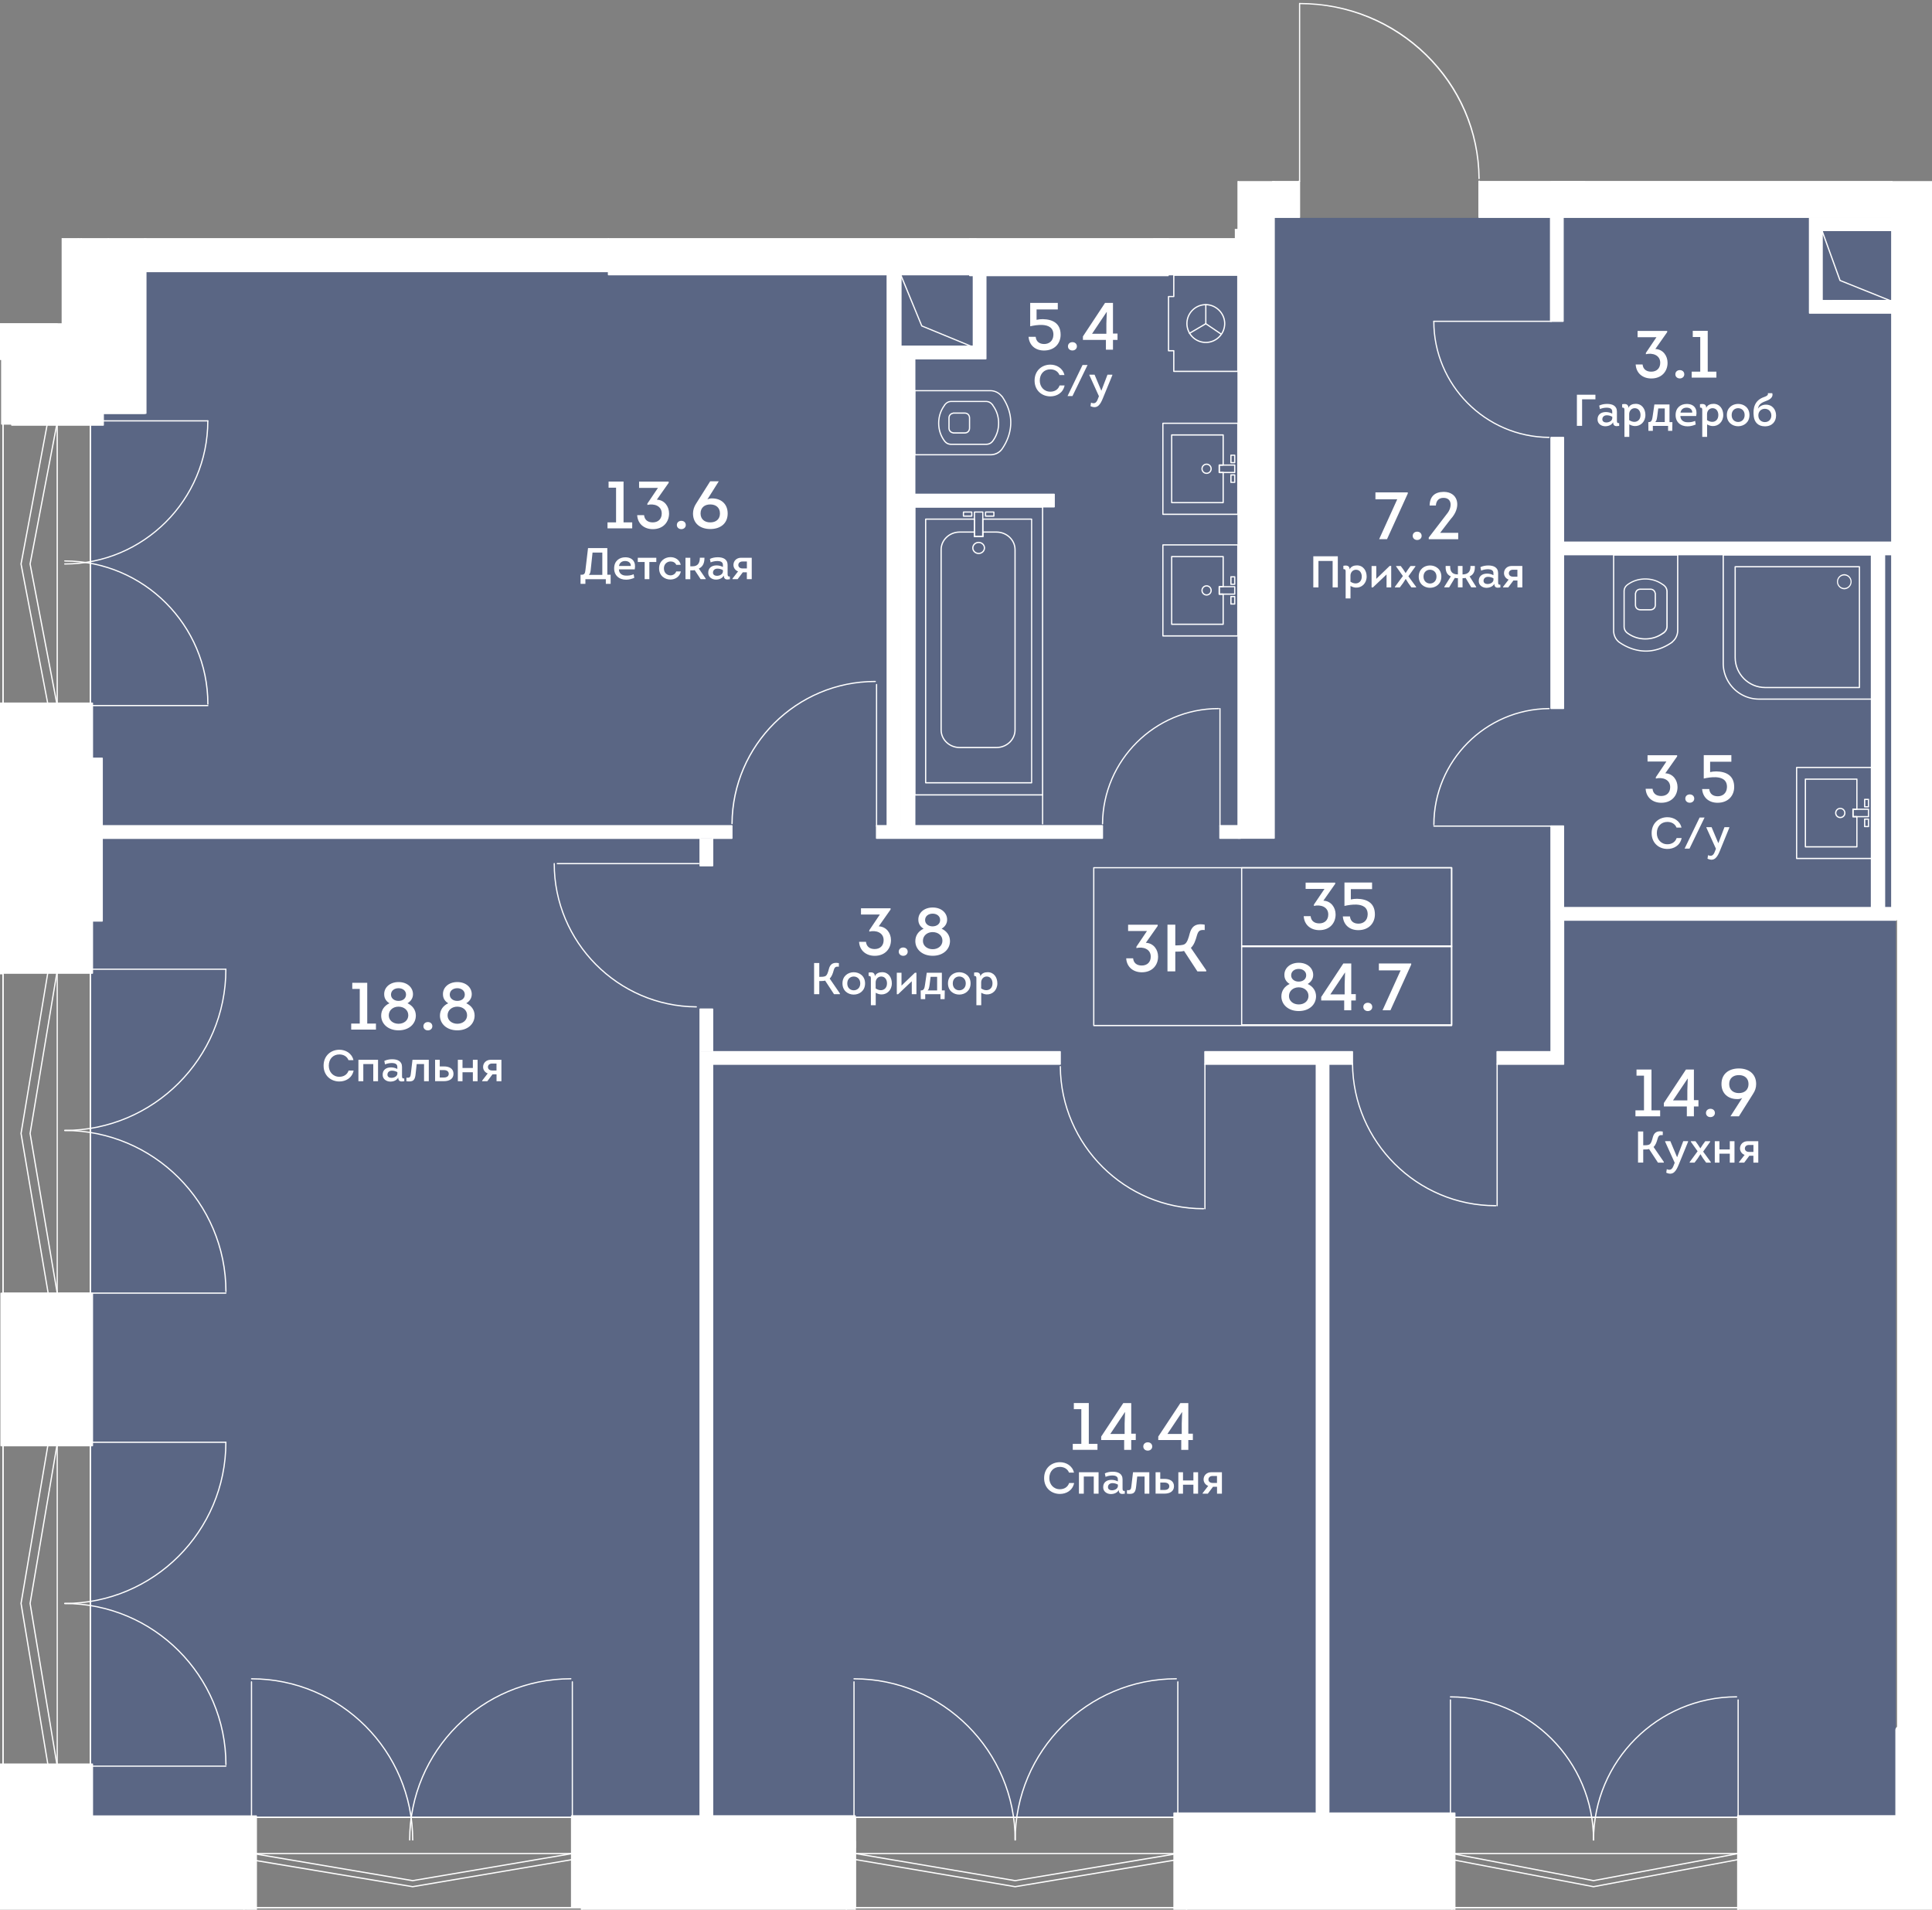 <svg viewBox="0 0 505.94 500" xmlns="http://www.w3.org/2000/svg"><rect x="0" y="0" width="505.94" height="500" fill="#808080" stroke="none"/><clipPath id="a"><path d="M387.52 47.41V0h-47.43v47.41h-16.72v14.93H16.14v22.3H0V500h505.94V47.41z"/></clipPath><clipPath id="b"><path d="M-12.25-1756.28h1101.28V512.68H-12.25z"/></clipPath><clipPath id="c"><path d="M-12.25-1756.28h1101.28V512.68H-12.25z"/></clipPath><path d="M498.55 57.04H327.83v10.98H23.81v407.67h472.65V143.23h2.09z" fill="#425688" opacity=".6"/><g clip-path="url(#a)"><g clip-path="url(#b)" fill="#fff"><path clip-path="url(#c)" d="M432.19 159.82h-2.62c-.85 0-1.45-.59-1.45-1.42v-3.01c0-.07.03-.12.05-.15.12-.69.68-1.14 1.4-1.14h2.62c.73 0 1.28.45 1.41 1.15.02.01.05.07.05.13v3.01c0 .85-.6 1.43-1.46 1.43m-2.62-5.39c-.57 0-.99.34-1.08.88v.02c-.01.04-.03.07-.04.08v2.98c0 .65.45 1.09 1.12 1.09h2.62c.67 0 1.13-.44 1.13-1.09v-3.01c-.01 0-.03-.02-.04-.06-.1-.56-.52-.9-1.09-.9h-2.62z"/><path clip-path="url(#c)" d="M431.07 170.62h-.23c-2.37-.04-4.76-.85-6.91-2.35-.97-.74-1.52-1.89-1.52-3.17v-19.81c0-.09.07-.16.16-.16h16.78c.09 0 .16.07.16.16v19.75c0 1.23-.51 2.33-1.45 3.12a.19.19 0 0 1-.07.11c-2.2 1.54-4.59 2.35-6.92 2.35m-.06-.32h.05c2.24 0 4.55-.78 6.67-2.25a.18.18 0 0 1 .06-.09c.89-.72 1.39-1.75 1.39-2.91v-19.59h-16.45v19.65c0 1.17.51 2.23 1.39 2.9 2.14 1.49 4.53 2.29 6.89 2.29"/><path clip-path="url(#c)" d="M430.86 167.44a7.91 7.91 0 0 1-4.75-1.54h-.01c-.65-.5-.95-1.11-.95-1.9v-9.13c0-.8.3-1.4.95-1.9 1.4-1.03 3-1.54 4.76-1.54s3.36.52 4.76 1.55c-.01-.02.03-.01.08.01.01.01.03.02.04.03.02.01.03.04.05.07.63.49.93 1.09.93 1.88v8.96c0 .79-.3 1.39-.93 1.88-.01.02-.02.04-.04.05-.02.02-.04.04-.06.05-.04.01-.07.02-.09.02a8.034 8.034 0 0 1-4.74 1.51m-4.56-1.81c1.35.98 2.88 1.48 4.56 1.48s3.22-.5 4.56-1.49c.03-.02.07-.04.09-.04l.03-.03c.57-.43.83-.96.83-1.65v-8.96c0-.69-.26-1.21-.83-1.64a.138.138 0 0 1-.03-.04c-.03 0-.06-.02-.1-.04-1.33-.98-2.87-1.48-4.56-1.48-1.68 0-3.21.5-4.56 1.48-.56.43-.82.95-.82 1.64v9.13c.01.69.27 1.21.83 1.64m59.97 56.25h-13.49c-.09 0-.16-.08-.16-.16v-17.73c0-.09.07-.16.16-.16h13.49c.09 0 .16.08.16.16v7.89c0 .09-.07.16-.16.16h-.86v1.62h.86c.09 0 .16.07.16.16v7.89c.01.09-.07.17-.16.17m-13.32-.33h13.16v-7.56h-.86c-.09 0-.16-.07-.16-.16v-1.95c0-.09.07-.16.16-.16h.86v-7.56h-13.16zm16.35-10.15h-1c-.09 0-.16-.08-.16-.16v-1.95c0-.09.07-.16.16-.16h1c.09 0 .16.07.16.16v1.95c0 .09-.07.16-.16.16m-.83-.32h.67v-1.62h-.67zm.83 5.49h-1c-.09 0-.16-.07-.16-.16v-1.95c0-.09.07-.16.16-.16h1c.09 0 .16.07.16.16v1.95c0 .09-.07.16-.16.16m-.83-.33h.67v-1.62h-.67z"/><path clip-path="url(#c)" d="M481.92 214.21c-.75 0-1.36-.61-1.36-1.36s.61-1.36 1.36-1.36 1.36.61 1.36 1.36c.01.75-.61 1.36-1.36 1.36m0-2.4c-.57 0-1.03.47-1.03 1.03 0 .57.46 1.03 1.03 1.03s1.03-.46 1.03-1.03c.01-.56-.46-1.03-1.03-1.03"/><path clip-path="url(#c)" d="M490.11 224.93h-19.62c-.09 0-.16-.07-.16-.16v-23.84c0-.09.07-.16.16-.16h19.62c.09 0 .16.07.16.16v23.84c0 .09-.07.16-.16.16m-19.46-.33h19.3v-23.5h-19.3z"/><path clip-path="url(#c)" d="M489.3 213.98h-4.06c-.09 0-.16-.07-.16-.16v-1.95c0-.09.07-.16.16-.16h4.06c.09 0 .16.07.16.16v1.95c0 .09-.07.16-.16.16m-3.89-.32h3.73v-1.62h-3.73zM319.79 87.64c-.03 0-.07-.01-.09-.03l-4.02-2.72a.163.163 0 0 1-.05-.23c.05-.08.15-.1.23-.04l4.02 2.72c.08.05.1.15.05.23-.03.04-.09.07-.14.07"/><path clip-path="url(#c)" d="M315.77 84.92c-.09 0-.16-.07-.16-.16v-4.98c0-.09.07-.16.16-.16s.16.07.16.16v4.98c0 .08-.07.16-.16.16"/><path clip-path="url(#c)" d="M311.5 87.43a.16.16 0 0 1-.14-.08c-.05-.08-.02-.18.06-.23l4.27-2.51c.07-.05.18-.02.22.06.05.08.02.18-.06.23l-4.28 2.51c-.02.02-.04.02-.07.02"/><path clip-path="url(#c)" d="M315.77 89.82c-2.82 0-5.11-2.29-5.11-5.11a5.12 5.12 0 0 1 5.11-5.11c2.77 0 5.11 2.34 5.11 5.11 0 2.82-2.29 5.11-5.11 5.11m0-9.89a4.78 4.78 0 1 0 4.78 4.78c0-2.59-2.19-4.78-4.78-4.78"/><path clip-path="url(#c)" d="M324.15 97.39h-16.77c-.09 0-.16-.08-.16-.16V92H306c-.09 0-.16-.07-.16-.16v-14.2c0-.09.07-.16.16-.16h1.22v-5.41c0-.09.07-.16.16-.16h16.77c.09 0 .16.07.16.16v25.16c.01.08-.07.16-.16.16m-16.6-.33h16.44V72.22h-16.44v5.41c0 .09-.07.16-.16.16h-1.22v13.87h1.22c.09 0 .16.08.16.16zm-54.9 16.46h-3.01c-.07 0-.12-.03-.15-.05-.69-.13-1.14-.68-1.14-1.4v-2.62c0-.73.45-1.28 1.15-1.41.01-.02.07-.05.13-.05h3.01c.83 0 1.42.6 1.42 1.46v2.62c.01.85-.58 1.45-1.41 1.45m-3.01-5.2c0 .01-.02.03-.07.04-.55.1-.89.51-.89 1.08v2.62c0 .57.34.98.88 1.08h.02c.04.01.06.03.08.04h2.99c.65 0 1.09-.45 1.09-1.12v-2.62c0-.67-.44-1.13-1.09-1.13h-3.01z"/><path clip-path="url(#c)" d="M259.34 119.23h-19.81c-.09 0-.16-.08-.16-.16v-16.78c0-.09.07-.16.16-.16h19.76c1.23 0 2.33.52 3.11 1.45.04.01.08.03.1.07 1.54 2.2 2.35 4.6 2.35 6.93v.05c0 2.44-.82 4.89-2.36 7.08-.71.97-1.86 1.52-3.15 1.52m-19.64-.33h19.64c1.18 0 2.24-.51 2.9-1.39 1.47-2.09 2.25-4.41 2.29-6.73v-.21c0-2.24-.78-4.55-2.25-6.68a.18.18 0 0 1-.09-.06 3.673 3.673 0 0 0-2.9-1.39H239.7z"/><path clip-path="url(#c)" d="M258.23 116.49h-9.13c-.8 0-1.4-.3-1.9-.95-1.03-1.4-1.54-3-1.54-4.75s.52-3.34 1.53-4.73c0-.03.01-.06.02-.09.01-.02.02-.03.03-.04.01-.02.04-.03.07-.05.49-.64 1.09-.93 1.88-.93h8.96c.79 0 1.39.29 1.88.93.02.01.04.02.06.04.01.01.03.03.03.05.02.04.02.08.02.1 1.01 1.37 1.53 2.97 1.53 4.73 0 1.75-.52 3.35-1.54 4.75-.49.64-1.1.94-1.9.94m-10.72-10.36c0 .03-.01.06-.04.09-.99 1.34-1.49 2.88-1.49 4.56 0 1.69.5 3.22 1.48 4.56.43.56.95.82 1.64.82h9.13c.69 0 1.21-.26 1.64-.82a7.582 7.582 0 0 0 1.48-4.56c0-1.68-.5-3.22-1.49-4.56-.02-.03-.03-.06-.04-.09l-.03-.03c-.44-.58-.96-.84-1.65-.84h-8.96c-.69 0-1.21.26-1.65.83.01.02-.01.03-.02.04m242.6 77.07h-29.45c-5.27 0-9.56-4.28-9.56-9.56v-28.36c0-.09.07-.16.16-.16h38.84c.09 0 .16.08.16.16v37.75c.01.1-.06.17-.15.17m-38.68-37.74v28.19c0 5.09 4.14 9.23 9.23 9.23h29.29v-37.42z"/><path clip-path="url(#c)" d="M486.94 180.17h-24.68c-4.43 0-8.03-3.61-8.03-8.03v-23.76c0-.09.07-.16.16-.16h32.55c.09 0 .16.08.16.16V180c0 .1-.07.17-.16.17m-32.38-31.63v23.6c0 4.25 3.46 7.7 7.7 7.7h24.51v-31.3z"/><path clip-path="url(#c)" d="M482.97 154.28a1.976 1.976 0 0 1 0-3.95 1.976 1.976 0 0 1 0 3.95m0-3.62c-.91 0-1.64.74-1.64 1.64 0 .91.74 1.65 1.64 1.65.91 0 1.64-.74 1.64-1.65 0-.9-.74-1.64-1.64-1.64m-162.65 12.95h-13.49c-.09 0-.16-.08-.16-.16v-17.73c0-.09.07-.16.16-.16h13.49c.09 0 .16.08.16.16v7.89c0 .09-.07.16-.16.16h-.87v1.62h.87c.09 0 .16.07.16.16v7.89c0 .09-.07.17-.16.17m-13.33-.33h13.16v-7.56h-.87c-.09 0-.16-.07-.16-.16v-1.95c0-.09.07-.16.16-.16h.87v-7.56h-13.16zm16.35-10.15h-1c-.09 0-.16-.07-.16-.16v-1.95c0-.09.07-.16.16-.16h1c.09 0 .16.07.16.16v1.95c0 .09-.07.16-.16.16m-.83-.32h.67v-1.62h-.67zm.83 5.49h-1c-.09 0-.16-.08-.16-.16v-1.95c0-.09.07-.16.16-.16h1c.09 0 .16.08.16.16v1.95c0 .09-.07.16-.16.16m-.83-.33h.67v-1.62h-.67z"/><path clip-path="url(#c)" d="M315.97 155.94c-.75 0-1.36-.61-1.36-1.36s.61-1.36 1.36-1.36 1.36.61 1.36 1.36-.61 1.36-1.36 1.36m0-2.39c-.57 0-1.03.47-1.03 1.03 0 .57.46 1.03 1.03 1.03s1.03-.46 1.03-1.03-.46-1.03-1.03-1.03"/><path clip-path="url(#c)" d="M324.15 166.66h-19.62c-.09 0-.16-.08-.16-.16v-23.84c0-.09.07-.16.16-.16h19.62c.09 0 .16.08.16.16v23.84c.01.09-.07.16-.16.16m-19.46-.33h19.3v-23.51h-19.3z"/><path clip-path="url(#c)" d="M323.34 155.72h-4.05c-.09 0-.16-.08-.16-.16v-1.95c0-.09.07-.16.16-.16h4.05c.09 0 .16.08.16.16v1.95c0 .08-.07.16-.16.16m-3.89-.33h3.73v-1.62h-3.73zm.87-23.63h-13.49c-.09 0-.16-.08-.16-.16v-17.73c0-.09.07-.16.16-.16h13.49c.09 0 .16.08.16.16v7.89c0 .09-.07.16-.16.16h-.87v1.62h.87c.09 0 .16.07.16.16v7.89c0 .1-.07.17-.16.17m-13.33-.33h13.16v-7.56h-.87c-.09 0-.16-.07-.16-.16v-1.95c0-.09.07-.16.16-.16h.87v-7.56h-13.16zm16.35-10.14h-1c-.09 0-.16-.08-.16-.16v-1.95c0-.09.07-.16.16-.16h1c.09 0 .16.07.16.16v1.95c0 .08-.07.16-.16.16m-.83-.33h.67v-1.62h-.67zm.83 5.49h-1c-.09 0-.16-.07-.16-.16v-1.95c0-.09.07-.16.16-.16h1c.09 0 .16.07.16.16v1.95c0 .09-.07.16-.16.16m-.83-.32h.67v-1.62h-.67z"/><path clip-path="url(#c)" d="M315.97 124.09c-.75 0-1.36-.61-1.36-1.36s.61-1.36 1.36-1.36 1.36.61 1.36 1.36-.61 1.36-1.36 1.36m0-2.39c-.57 0-1.03.47-1.03 1.03 0 .57.46 1.03 1.03 1.03s1.03-.46 1.03-1.03c0-.56-.46-1.03-1.03-1.03"/><path clip-path="url(#c)" d="M324.15 134.82h-19.62c-.09 0-.16-.07-.16-.16v-23.84c0-.09.07-.16.16-.16h19.62c.09 0 .16.07.16.16v23.84c.01.08-.07.16-.16.16m-19.46-.33h19.3v-23.51h-19.3z"/><path clip-path="url(#c)" d="M323.34 123.87h-4.05c-.09 0-.16-.07-.16-.16v-1.95c0-.09.07-.16.16-.16h4.05c.09 0 .16.07.16.16v1.95c0 .09-.07.16-.16.16m-3.89-.33h3.73v-1.62h-3.73zm-46.42 92.32c-.09 0-.16-.07-.16-.16v-7.58c0-.09.07-.16.16-.16s.16.07.16.16v7.58c0 .09-.07.16-.16.16"/><path clip-path="url(#c)" d="M273.03 208.28h-33.5c-.09 0-.16-.08-.16-.16v-75.37c0-.09.07-.16.16-.16h33.5c.09 0 .16.08.16.16v75.37c0 .09-.07.16-.16.16m-33.34-.33h33.17v-75.04h-33.17z"/><path clip-path="url(#c)" d="M256.28 145.07c-.93 0-1.69-.72-1.69-1.61s.76-1.61 1.69-1.61 1.69.72 1.69 1.61-.76 1.61-1.69 1.61m0-2.89c-.75 0-1.36.58-1.36 1.28s.61 1.28 1.36 1.28 1.36-.58 1.36-1.28c0-.71-.61-1.28-1.36-1.28m-1.8-6.89h-2.18c-.09 0-.16-.08-.16-.16v-1.06c0-.09.07-.16.16-.16h2.18c.09 0 .16.07.16.16v1.06c0 .08-.07.16-.16.16m-2.02-.33h1.86v-.74h-1.86zm7.81.33h-2.19c-.09 0-.16-.08-.16-.16v-1.06c0-.09.07-.16.16-.16h2.19c.09 0 .16.07.16.16v1.06c0 .08-.07.16-.16.16m-2.02-.33h1.86v-.74h-1.86z"/><path clip-path="url(#c)" d="M260.95 195.88h-9.63c-2.77 0-5.03-2.14-5.03-4.78v-47.18c0-2.63 2.25-4.78 5.03-4.78h3.87c.09 0 .16.08.16.16v1.02h1.86v-1.02c0-.09.07-.16.16-.16h3.58c2.77 0 5.03 2.15 5.03 4.78v47.18c-.01 2.64-2.26 4.78-5.03 4.78m-9.63-56.41c-2.59 0-4.7 2-4.7 4.45v47.18c0 2.46 2.11 4.45 4.7 4.45h9.63c2.59 0 4.7-2 4.7-4.45v-47.18c0-2.46-2.11-4.45-4.7-4.45h-3.41v1.02c0 .09-.07.16-.16.16h-2.19c-.09 0-.16-.07-.16-.16v-1.02z"/><path clip-path="url(#c)" d="M270.16 205.11H242.4c-.09 0-.16-.08-.16-.16v-69.03c0-.09.07-.16.16-.16h12.78c.09 0 .16.07.16.16v4.4h1.86v-4.4c0-.09.07-.16.16-.16h12.79c.09 0 .16.07.16.16v69.03c.01.09-.06.16-.15.16m-27.59-.33H270v-68.7h-12.46v4.4c0 .09-.07.16-.16.16h-2.19c-.09 0-.16-.07-.16-.16v-4.4h-12.46z"/><path clip-path="url(#c)" d="M257.37 140.65h-2.19c-.09 0-.16-.08-.16-.16v-6.43c0-.09.07-.16.16-.16h2.19c.09 0 .16.07.16.16v6.43c.01.08-.07.16-.16.16m-2.02-.33h1.86v-6.1h-1.86zm274.15-61.8h-29.85V53.59h29.85zm-26.56-3.29h23.27V56.88h-23.27z"/><path clip-path="url(#c)" d="M502.94 81.98h-29.1V57.06h29.1zm-25.81-3.28h22.52V60.35h-22.52zM258.18 93.93h-25.56V66.86h25.56zm-22.27-3.28h18.99v-20.5h-18.99zM37.84 61.63h121.48v9.47H37.84zm349.46-14.2h108.07v9.47H387.3zm-54.03 0h7.05v9.47h-7.05zM496.96 240.7h9.47v212.2h-9.47z"/><path clip-path="url(#c)" d="M253.94 60.01h51.98v12.14h-51.98zm236.14 84.42h3.29v93.26h-3.29zM236.27 92.24h3.29v124.62h-3.29z"/><path clip-path="url(#c)" d="M493.51 240.9h-87.35v-24.65h3.28v21.37h80.78v-92.4h-80.78v40.27h-3.28v-43.56h87.35z"/><path clip-path="url(#c)" d="M487.58 141.93h8.96v3.29h-8.96zm0 95.69h8.96v3.29h-8.96zm-81.42-123.1h3.29v29.14h-3.29zm3.3 164.12h-17.42v-3.29h14.13v-37.8h3.29zm-61.47 195.79h-3.29V278.64h-29.18v-3.29h32.47zm-164.66 1.36V275.35h94.32v3.29h-91.03v197.15zM288.7 219.47h-52.92V93.5h3.28v122.68h49.64zm30.76-3.29h5.38v3.29h-5.38z"/><path clip-path="url(#c)" d="M229.53 216.18h7.39v3.29h-7.39zm-203.38 0h165.52v3.29H26.15zm249.92-83.48h-43.74V72.11h3.29v57.3h40.45z"/><path clip-path="url(#c)" d="M232.33 109.75h3.29v108.07h-3.29zm173.72-54.51h3.29v28.88h-3.29zm-59.7 220.11h7.83v3.29h-7.83zM183.33 219.4h3.29v7.26h-3.29zm0 44.79h3.29v11.23h-3.29zm54.02-302.74h3.29V2.47h-3.29zm0 71.78h3.29v27.79h-3.29zm-78.03 38.03H37.84c-.09 0-.16-.07-.16-.16v-9.46c0-.09.07-.16.16-.16h121.48c.09 0 .16.07.16.16v9.46c.01.09-.07.16-.16.16M38 70.94h121.16V61.8H38zm302.31-13.88h-7.05c-.09 0-.16-.08-.16-.16v-9.47c0-.09.07-.16.16-.16h7.05c.09 0 .16.08.16.16v9.47c.01.09-.06.16-.16.16m-6.88-.33h6.72V47.6h-6.72zm268.32 53.19h-3.29c-.09 0-.16-.08-.16-.16v-52.7h-68.63v21.46c0 .09-.07.16-.16.16h-26.4v3.3c0 .09-.07.16-.16.16h-29.09c-.09 0-.16-.07-.16-.16V57.06c0-.09.07-.16.16-.16h25.64v-3.3c0-.09.07-.16.16-.16h7.4v-6c0-.09.07-.16.16-.16H643.7c.09 0 .16.07.16.16v9.47c0 .09-.07.16-.16.16h-41.78v52.69c-.01.08-.08.16-.17.16m-3.13-.33h2.96V56.9c0-.09.07-.16.16-.16h41.78V47.6H507.37v6c0 .09-.07.16-.16.16h-7.4v3.3c0 .09-.07.16-.16.16h-25.64v24.6h28.77v-3.3c0-.09.07-.16.16-.16h26.4V56.9c0-.09.07-.16.16-.16h68.96c.09 0 .16.07.16.16zm-98.97-30.73h-22.52c-.09 0-.16-.07-.16-.16V60.35c0-.09.07-.16.16-.16h22.52c.09 0 .16.07.16.16V78.7c0 .09-.07.16-.16.16m-22.36-.33 22.19-.01V60.51h-22.19zm48.92-3.13h-23.27c-.09 0-.16-.08-.16-.16V56.88c0-.09.07-.16.16-.16h4.27c.03 0 .06.01.08.02h18.93c.09 0 .16.07.16.16v18.33c0 .09-.08.17-.17.17m-23.11-.33h22.95V57.06h-18.84c-.03 0-.06 0-.08-.02l-4.03.02zm3.32 378h-9.47c-.09 0-.16-.07-.16-.16V240.7c0-.09.07-.16.16-.16h9.47c.09 0 .16.08.16.16v212.21c.01.09-.07.16-.16.16m-9.3-.32h9.14V240.87h-9.14z"/><path clip-path="url(#c)" d="M288.7 219.63h-59.16c-.09 0-.16-.07-.16-.16v-3.29c0-.09.07-.16.16-.16h2.63V72.11c0-.09.07-.16.16-.16h.12v-5.09c0-.09.07-.16.16-.16h21.16v-6.68c0-.09.07-.16.16-.16h51.98c.09 0 .16.07.16.16v12.14c0 .09-.07.16-.16.16h-47.57v21.62c0 .09-.07.16-.16.16h-18.46v35.15h36.35c.09 0 .16.07.16.16v3.29c0 .09-.07.16-.16.16h-36.35v83.16h48.98c.09 0 .16.08.16.16v3.29c0 .09-.07.16-.16.16m-59-.32h58.84v-2.96h-48.98c-.09 0-.16-.07-.16-.16V132.7c0-.09.07-.16.16-.16h36.36v-2.96h-36.36c-.09 0-.16-.08-.16-.16V93.93c0-.09.07-.16.16-.16h18.46V72.15c0-.09.07-.16.16-.16h47.57V60.17H254.1v6.69c0 .09-.07.16-.16.16h-21.16v5.1c0 .09-.07.16-.16.16h-.12v143.9c0 .09-.07.16-.16.16h-2.63v2.97zm6.08-2.96h-.16c-.09 0-.16-.07-.16-.16V132.7c0-.09.07-.16.16-.16h.16c.09 0 .16.07.16.16v83.48c0 .1-.07.17-.16.17m0-86.77h-.16c-.09 0-.16-.08-.16-.16V93.93c0-.09.07-.16.16-.16h.16c.09 0 .16.07.16.16v35.48c0 .09-.07.17-.16.17m19.12-38.77h-18.99c-.09 0-.16-.08-.16-.16v-20.5c0-.09.07-.16.16-.16h18.04c.09 0 .16.07.16.16v1.84h.79c.09 0 .16.08.16.16v18.5c0 .08-.07.16-.16.16m-18.83-.33h18.66V72.31h-.79c-.09 0-.16-.08-.16-.16V70.3h-17.71zM409.46 278.8h-17.42c-.09 0-.16-.08-.16-.16v-3.29c0-.09.07-.16.16-.16h13.97v-34.22c-.01-.02-.01-.04-.01-.06v-24.65c0-.09.07-.16.16-.16h3.29c.09 0 .16.07.16.16v21.2h80.31v-92.07h-80.31v40.1c0 .09-.07.16-.16.16h-3.29c-.09 0-.16-.08-.16-.16v-70.96c0-.09.07-.16.16-.16h3.29c.09 0 .16.08.16.16v27.25h86.94c.09 0 .16.08.16.16v3.29c0 .09-.07.16-.16.16h-2.87v92.07h2.87c.09 0 .16.07.16.16v3.29c0 .09-.07.16-.16.16h-86.92v37.57c-.01.08-.08.16-.17.16m-17.26-.33h17.09V240.9c0-.09.07-.16.16-.16h86.92v-2.96h-2.87c-.09 0-.16-.07-.16-.16v-92.4c0-.09.07-.16.16-.16h2.87v-2.96h-86.93c-.09 0-.16-.08-.16-.16v-27.25h-2.96v70.64h2.96v-40.1c0-.09.07-.16.16-.16h80.63c.09 0 .16.08.16.16v92.4c0 .09-.07.16-.16.16h-80.62c-.09 0-.16-.07-.16-.16v-.01c-.01-.02-.01-.04-.01-.06v-21.13h-2.96v24.43c.01.02.02.04.02.06v34.45c0 .09-.07.16-.16.16H392.2zm-67.36-58.84h-5.38c-.09 0-.16-.08-.16-.16v-3.29c0-.09.07-.16.16-.16h5.38c.09 0 .16.08.16.16v3.29c0 .09-.07.16-.16.16m-5.21-.32h5.05v-2.96h-5.05zm89.71-135.03h-3.29c-.09 0-.16-.08-.16-.16V57.06H387.3c-.09 0-.16-.07-.16-.16v-9.47c0-.09.07-.16.16-.16h108.07c.09 0 .16.07.16.16v9.47c0 .09-.07.16-.16.16H409.5v27.05c0 .1-.07.17-.16.17m-3.13-.33h2.96V56.9c0-.09.07-.16.16-.16h85.88V47.6H387.47v9.14h18.58c.09 0 .16.07.16.16zM347.99 474.6h-3.29c-.09 0-.16-.08-.16-.16V278.8h-29.02c-.09 0-.16-.07-.16-.16v-3.29c0-.09.07-.16.16-.16h38.65c.09 0 .16.07.16.16v3.29c0 .09-.07.16-.16.16h-6.02v195.63c0 .09-.07.17-.16.17m-3.12-.33h2.96V278.63c0-.09.07-.16.16-.16h6.02v-2.96h-38.33v2.96h29.02c.09 0 .16.07.16.16v195.64zM186.62 226.84h-3.29c-.09 0-.16-.08-.16-.16v-7.04H26.15c-.09 0-.16-.07-.16-.16v-3.29c0-.09.07-.16.16-.16h165.52c.09 0 .16.07.16.16v3.29c0 .09-.07.16-.16.16h-4.88v7.04c-.01.08-.08.16-.17.16m-3.12-.33h2.96v-7.04c0-.09.07-.16.16-.16h4.88v-2.96H26.32v2.96h157.02c.09 0 .16.07.16.16zm3.12 249.44h-3.29c-.09 0-.16-.08-.16-.16v-211.6c0-.09.07-.16.16-.16h3.29c.09 0 .16.08.16.16v11h90.87c.09 0 .16.07.16.16v3.29c0 .09-.07.16-.16.16h-90.87v196.99c0 .04-.02.09-.05.12-.02.03-.07.04-.11.04m-3.12-.33h2.96V278.63c0-.04.02-.09.05-.12s.07-.05.12-.05h90.87v-2.96h-90.87c-.09 0-.16-.07-.16-.16v-11h-2.96v211.28zM240.64 2.63h-3.29c-.09 0-.16-.08-.16-.16v-41.02c0-.09.07-.16.16-.16h3.29c.09 0 .16.07.16.16v8.45h83.78c.09 0 .16.07.16.16v3.29c0 .09-.07.16-.16.16H240.8V2.47c.01.09-.07.16-.16.16m-3.12-.32h2.96v-28.96c0-.09.07-.16.16-.16h83.78v-2.96h-83.78c-.09 0-.16-.07-.16-.16v-8.45h-2.96zm3.12 58.88h-3.29c-.09 0-.16-.08-.16-.16v-27.8c0-.09.07-.16.16-.16h3.29c.09 0 .16.08.16.16v27.79c.01.09-.07.17-.16.17m-3.12-.33h2.96V33.4h-2.96z"/><path clip-path="url(#c)" d="M406.26 84.28h-30.77c-.09 0-.16-.07-.16-.16s.07-.16.16-.16h30.77c.09 0 .16.08.16.16 0 .09-.07.16-.16.16"/><path clip-path="url(#c)" d="M405.65 114.68c-16.74-.11-30.34-13.82-30.33-30.57 0-.09.07-.16.16-.16s.16.08.16.16c-.02 16.56 13.44 30.13 30 30.24.09 0 .16.08.16.16.02.1-.06.17-.15.17m-86.17 101.77c-.09 0-.16-.07-.16-.16v-30.77c0-.09.07-.16.16-.16s.16.07.16.16v30.77c.01.09-.07.16-.16.16m-30.76-.6c-.09 0-.16-.07-.16-.16.12-16.73 13.81-30.33 30.53-30.33.1 0 .2.06.2.16 0 .09-.07.16-.16.16h-.04c-16.54 0-30.09 13.45-30.2 30-.01.1-.08.17-.17.17m-59.17.6c-.09 0-.16-.07-.16-.16v-37.08c0-.09.07-.16.16-.16s.16.08.16.16v37.08c.01.09-.07.16-.16.16m-37.86-.65c-.09 0-.16-.07-.16-.16.14-20.62 17.02-37.38 37.64-37.38.11 0 .2.06.21.16 0 .09-.08.16-.16.16h-.04c-20.43 0-37.17 16.61-37.31 37.05-.02.1-.09.17-.18.17m214.57.65h-30.77c-.09 0-.16-.07-.16-.16s.07-.16.16-.16h30.77c.09 0 .16.08.16.16 0 .09-.07.16-.16.16m-30.77-.36c-.09 0-.16-.07-.16-.16-.02-16.74 13.58-30.45 30.33-30.57.09 0 .16.07.16.16s-.07.16-.16.16c-16.56.12-30.02 13.68-30 30.24 0 .1-.08.17-.17.17m-192.48 10.18h-37.08c-.09 0-.16-.07-.16-.16s.07-.16.16-.16h37.08c.09 0 .16.08.16.16s-.07.16-.16.16m-.65 37.51c-20.64-.14-37.4-17.05-37.38-37.68 0-.09.07-.16.16-.16s.16.08.16.16c-.02 20.45 16.6 37.21 37.05 37.35.09 0 .16.08.16.16.01.1-.06.17-.15.17M340.33 47.63c-.09 0-.16-.07-.16-.16V.92c0-.09.07-.16.16-.16s.16.08.16.16v46.54c.01.1-.06.17-.16.17"/><path clip-path="url(#c)" d="M387.32 46.92c-.09 0-.16-.07-.16-.16-.18-25.19-21.15-45.67-46.77-45.67h-.05c-.09 0-.16-.08-.16-.16 0-.09.07-.16.16-.16h.05c12.51 0 24.29 4.77 33.17 13.43 8.9 8.68 13.84 20.24 13.93 32.56 0 .09-.07.16-.17.16zM54.43 21.6H17.35c-.09 0-.16-.07-.16-.16s.07-.16.16-.16h37.08c.09 0 .16.08.16.16 0 .09-.07.16-.16.16m0-.39c-.09 0-.16-.07-.16-.16 0-20.57-16.74-37.3-37.31-37.3-.09 0-.16-.08-.16-.16 0-.09.07-.16.16-.16C37.71-16.57 54.6.31 54.6 21.06c-.01.07-.08.15-.17.15m0 163.68H17.35c-.09 0-.16-.07-.16-.16s.07-.16.16-.16h37.08c.09 0 .16.08.16.16 0 .09-.07.16-.16.16m0-.39c-.09 0-.16-.07-.16-.16 0-20.57-16.74-37.31-37.31-37.31-.09 0-.16-.08-.16-.16 0-.09.07-.16.16-.16 20.75 0 37.64 16.88 37.64 37.64-.01.08-.08.15-.17.15"/><path clip-path="url(#c)" d="M16.95 147.82c-.09 0-.16-.07-.16-.16s.07-.16.16-.16c20.57 0 37.31-16.73 37.31-37.31 0-.09.07-.16.16-.16s.16.07.16.16c.01 20.74-16.88 37.63-37.63 37.63"/><path clip-path="url(#c)" d="M54.43 110.35H17.35c-.09 0-.16-.07-.16-.16s.07-.16.16-.16h37.08c.09 0 .16.08.16.16s-.07.16-.16.16m4.73 228.37H17.35c-.09 0-.16-.07-.16-.16s.07-.16.16-.16h41.81c.09 0 .16.08.16.16 0 .09-.07.16-.16.16m0-.39c-.09 0-.16-.07-.16-.16 0-23.18-18.86-42.04-42.04-42.04-.09 0-.16-.07-.16-.16s.07-.16.16-.16c23.36 0 42.37 19.01 42.37 42.37-.01.08-.08.15-.17.15"/><path clip-path="url(#c)" d="M16.95 296.13c-.09 0-.16-.07-.16-.16s.07-.16.16-.16c23.18 0 42.04-18.86 42.04-42.04 0-.09.07-.16.16-.16s.16.07.16.16c.01 23.35-19 42.36-42.36 42.36"/><path clip-path="url(#c)" d="M59.16 253.92H17.35c-.09 0-.16-.07-.16-.16s.07-.16.16-.16h41.81c.09 0 .16.08.16.16 0 .09-.07.16-.16.16m0 208.65H17.35c-.09 0-.16-.07-.16-.16s.07-.16.16-.16h41.81c.09 0 .16.08.16.16 0 .09-.07.16-.16.16m0-.39c-.09 0-.16-.07-.16-.16 0-23.18-18.86-42.04-42.04-42.04-.09 0-.16-.07-.16-.16s.07-.16.16-.16c23.36 0 42.37 19.01 42.37 42.37-.01.08-.08.15-.17.15"/><path clip-path="url(#c)" d="M16.95 419.98c-.09 0-.16-.07-.16-.16s.07-.16.16-.16c23.18 0 42.04-18.86 42.04-42.04 0-.09.07-.16.16-.16s.16.07.16.16c.01 23.35-19 42.36-42.36 42.36"/><path clip-path="url(#c)" d="M59.16 377.77H17.35c-.09 0-.16-.07-.16-.16s.07-.16.16-.16h41.81c.09 0 .16.08.16.16 0 .09-.07.16-.16.16M379.83 482.3c-.09 0-.16-.07-.16-.16v-37.08c0-.09.07-.16.16-.16s.16.08.16.16v37.08c.01.08-.07.16-.16.16m37.47-.4c-.09 0-.16-.07-.16-.16 0-20.57-16.74-37.31-37.31-37.31-.09 0-.16-.08-.16-.16 0-.09.07-.16.16-.16 20.75 0 37.64 16.88 37.64 37.64 0 .08-.08.15-.17.15"/><path clip-path="url(#c)" d="M417.3 481.9c-.09 0-.16-.07-.16-.16 0-20.75 16.88-37.64 37.64-37.64.09 0 .16.07.16.16s-.07.16-.16.16c-20.57 0-37.31 16.73-37.31 37.31 0 .1-.08.17-.17.17m37.87.4c-.09 0-.16-.07-.16-.16v-37.08c0-.09.07-.16.16-.16s.16.08.16.16v37.08c0 .08-.07.16-.16.16m-231.53 0c-.09 0-.16-.07-.16-.16v-41.81c0-.09.07-.16.16-.16s.16.07.16.16v41.81c0 .08-.07.16-.16.16m42.2-.4c-.09 0-.16-.07-.16-.16 0-23.18-18.86-42.04-42.04-42.04-.09 0-.16-.07-.16-.16s.07-.16.16-.16c23.36 0 42.37 19.01 42.37 42.37-.01.08-.08.15-.17.15"/><path clip-path="url(#c)" d="M265.84 481.9c-.09 0-.16-.07-.16-.16 0-23.36 19.01-42.37 42.37-42.37.09 0 .16.07.16.16s-.07.16-.16.16c-23.18 0-42.04 18.86-42.04 42.04-.01.1-.08.17-.17.17m42.6.4c-.09 0-.16-.07-.16-.16v-41.81c0-.09.07-.16.16-.16s.16.07.16.16v41.81c0 .08-.07.16-.16.16m-242.58 0c-.09 0-.16-.07-.16-.16v-41.81c0-.09.07-.16.16-.16s.16.07.16.16v41.81c.01.08-.06.16-.16.16m42.21-.4c-.09 0-.16-.07-.16-.16 0-23.18-18.86-42.04-42.04-42.04-.09 0-.16-.07-.16-.16s.07-.16.16-.16c23.36 0 42.37 19.01 42.37 42.37-.01.08-.08.15-.17.15"/><path clip-path="url(#c)" d="M107.28 481.9c-.09 0-.16-.07-.16-.16 0-23.36 19.01-42.37 42.37-42.37.09 0 .16.07.16.16s-.07.16-.16.16c-23.18 0-42.04 18.86-42.04 42.04-.01.1-.08.17-.17.17m42.6.4c-.09 0-.16-.07-.16-.16v-41.81c0-.09.07-.16.16-.16s.16.07.16.16v41.81c0 .08-.07.16-.16.16m165.66-165.67c-.09 0-.16-.07-.16-.16v-37.86c0-.09.07-.16.16-.16s.16.07.16.16v37.86c0 .09-.07.16-.16.16m-.4 0c-20.61 0-37.49-16.76-37.63-37.38 0-.09.07-.16.16-.16s.16.07.16.16c.14 20.44 16.87 37.05 37.3 37.05.1 0 .21.06.21.16.01.11-.09.17-.2.17m76.92-.79c-.09 0-.16-.07-.16-.16v-37.07c0-.09.07-.16.16-.16s.16.08.16.16v37.07c0 .09-.07.16-.16.16m-.4 0c-20.61 0-37.49-16.75-37.63-37.37 0-.09.07-.16.16-.16s.16.07.16.16c.14 20.43 16.87 37.04 37.3 37.04.1-.01.21.06.21.16.01.11-.09.17-.2.17M237.44 33.43h-30.77c-.09 0-.16-.07-.16-.16s.07-.16.16-.16h30.77c.09 0 .16.08.16.16 0 .09-.07.16-.16.16m-30.77-.36c-.09 0-.16-.07-.16-.16-.02-16.74 13.58-30.45 30.33-30.57.09 0 .16.07.16.16s-.07.16-.16.16c-16.56.12-30.02 13.68-30 30.24 0 .1-.07.17-.17.17m208.16-3.12c-.09 0-.16-.07-.16-.16s.07-.16.16-.16c23.05-.16 41.77-19.04 41.75-42.09 0-.09.07-.16.16-.16s.16.07.16.16c.04 23.22-18.84 42.24-42.07 42.41zM23.66 199.1h-8.68c-.09 0-.16-.08-.16-.16V98.75c0-.04.02-.09.05-.12s.07-.05.12-.05h8.68c.09 0 .16.07.16.16v100.19c-.01.09-.08.17-.17.17m-8.51-.33h8.35V98.91h-8.35zm8.51 277.22h-8.67c-.09 0-.16-.07-.16-.16V240.74c0-.09.07-.16.16-.16h8.67c.09 0 .16.07.16.16v235.08c0 .09-.07.17-.16.17m-8.52-.33h8.35V240.9h-8.35z"/><path clip-path="url(#c)" d="M165.65 485.45H49.69c-.09 0-.16-.08-.16-.16v-9.47c0-.09.07-.16.16-.16h115.96c.09 0 .16.08.16.16v9.47c.01.09-.06.16-.16.16m-115.8-.33h115.63v-9.14H49.85zm274.36.33H208.25c-.09 0-.16-.08-.16-.16v-9.47c0-.09.07-.16.16-.16h115.96c.09 0 .16.08.16.16v9.47c.01.09-.06.16-.16.16m-115.79-.33h115.63v-9.14H208.42zm255.43.33h-97.82c-.09 0-.16-.08-.16-.16v-9.47c0-.09.07-.16.16-.16h97.82c.09 0 .16.08.16.16v9.47c0 .09-.08.16-.16.16m-97.66-.33h97.49v-9.14h-97.49zM37.86 108.38h-14.2c-.09 0-.16-.08-.16-.16v-9.47c0-.09.07-.16.16-.16h4.57V33.43h-4.57c-.09 0-.16-.08-.16-.16V23.8c0-.09.07-.16.16-.16h14.2c.09 0 .16.08.16.16v84.41c0 .04-.02.09-.05.12a.16.16 0 0 1-.11.05m-14.04-.33H37.7V23.97H23.82v9.14h4.57c.09 0 .16.08.16.16v65.48c0 .09-.07.16-.16.16h-4.57z"/><path clip-path="url(#c)" d="M23.66 33.43h-8.68c-.09 0-.16-.07-.16-.16V-66.92c0-.09.07-.16.16-.16h8.68c.09 0 .16.08.16.16V33.27c0 .09-.07.16-.16.16m-8.52-.33h8.35v-99.86h-8.35zm567.82 442.89h-8.68c-.09 0-.16-.08-.16-.16v-13.25h-67.51v13.25c0 .09-.07.16-.16.16h-9.47c-.09 0-.16-.08-.16-.16v-22.88c0-.09.07-.16.16-.16h85.99c.09 0 .16.08.16.16v22.88c0 .08-.08.16-.17.16m-8.51-.33h8.35v-22.55h-85.66v22.55h9.14v-13.25c0-.09.07-.16.16-.16h67.84c.09 0 .16.07.16.16v13.25zM495.27 78.98h-18.14c-.09 0-.16-.08-.16-.16V60.35c0-.08.06-.15.13-.16.09-.03.16.03.18.11l4.71 13.01 13.34 5.36c.07.03.12.11.1.19-.01.06-.08.12-.16.12m-17.98-.33h17.13l-12.62-5.07a.195.195 0 0 1-.1-.1l-4.41-12.19zm-222.5 12.37h-18.93c-.09 0-.16-.08-.16-.16V71.92c0-.08.06-.14.13-.16.07-.03.15.02.19.1l5.49 13.35 13.35 5.5c.07.03.12.11.1.18-.02.08-.09.13-.17.13m-18.76-.33h17.94l-12.64-5.21a.196.196 0 0 1-.09-.09l-5.21-12.64zM6.3 240.9c-.04 0-.08-.02-.12-.05l-.79-.79a.152.152 0 0 1 0-.23c.07-.07.17-.07.23 0l.79.79c.07.07.07.17 0 .23-.02.04-.06.05-.11.05m458.33 251.65c-.04 0-.08-.02-.12-.05l-.79-.79a.17.17 0 0 1 0-.23c.07-.07.17-.07.23 0l.79.79c.07.07.07.17 0 .23-.03.04-.06.05-.11.05"/><path clip-path="url(#c)" d="m629.51 506.75-63.9-.79c-.09 0-.16-.07-.16-.16v-35.34H514.5v35.34c0 .09-.07.16-.16.16h-59.16c-.09 0-.16-.07-.16-.16v-6.15H380.4v6.94c0 .04-.02.09-.05.12a.16.16 0 0 1-.11.05h-69.42c-.09 0-.16-.08-.16-.16v-6.94h-88.82v6.94c0 .09-.07.16-.16.16h-69.42c-.09 0-.16-.08-.16-.16v-6.94H64.05v6.94c0 .09-.07.16-.16.16H-6.32c-.09 0-.16-.08-.16-.16v-44.18c0-.09.07-.16.16-.16H.61V255.1h-6.94c-.09 0-.16-.07-.16-.16v-70.21c0-.09.07-.16.16-.16H.61V90.86c0-.09.07-.16.16-.16h19.56V41.32H.78c-.09 0-.16-.07-.16-.16v-93.71h-6.94c-.09 0-.16-.07-.16-.16v-70.21c0-.09.07-.16.16-.16H.62V-360.2h-6.94c-.09 0-.16-.07-.16-.16v-70.21c0-.09.07-.16.16-.16H.62v-211.09h-6.94c-.09 0-.16-.07-.16-.16v-33.92c0-.09.07-.16.16-.16H29.8v-62.78H-6.32c-.09 0-.16-.07-.16-.16v-33.92c0-.09.07-.16.16-.16H.62v-83.29h-6.94c-.09 0-.16-.07-.16-.16v-69.42c0-.09.07-.16.16-.16H.62v-233.18h-6.94c-.09 0-.16-.07-.16-.16v-69.42c0-.09.07-.16.16-.16H.62v-246.59h-6.94c-.09 0-.16-.07-.16-.16v-70.21c0-.09.07-.16.16-.16H.62v-153.5h-6.94c-.09 0-.16-.07-.16-.16v-48.91c0-.09.07-.16.16-.16H84.4c.09 0 .16.08.16.16v6.94h83.29v-6.94c0-.09.07-.16.16-.16h109.65c.09 0 .16.08.16.16v6.94h83.29v-6.94c0-.09.07-.16.16-.16h57.59c.09 0 .16.08.16.16v19.56h53.31v-19.56c0-.09.07-.16.16-.16h37.87c.09 0 .16.08.16.16v6.94h140.09v-6.94c0-.09.07-.16.16-.16h83.62c.09 0 .16.08.16.16v6.94h83.29v-6.94c0-.09.08-.16.16-.16h95.45c.09 0 .16.08.16.16v6.94h84.08v-6.94c0-.09.07-.16.16-.16h83.62c.09 0 .16.08.16.16v46.54c0 .09-.07.16-.16.16h-6.94v148.77h6.94c.09 0 .16.07.16.16v72.58c0 .09-.07.16-.16.16h-6.94v93.71c0 .09-.07.16-.16.16h-19.56v48.58h19.56c.09 0 .16.07.16.16v94.5h6.94c.09 0 .16.08.16.16v70.21c0 .09-.07.16-.16.16h-6.94v233.17h6.94c.09 0 .16.08.16.16v70.21c0 .09-.07.16-.16.16h-6.94v83.29h6.94c.09 0 .16.07.16.16v42.6c0 .09-.07.16-.16.16h-21.92v54.1h21.92c.09 0 .16.07.16.16v41.81c0 .09-.07.16-.16.16h-6.94v218.19h6.94c.09 0 .16.07.16.16v70.21c0 .09-.07.16-.16.16h-6.94v234.75h6.94c.09 0 .16.08.16.16v70.21c0 .09-.07.16-.16.16h-6.94v93.71c0 .09-.07.16-.16.16h-19.56v49.37h19.56c.09 0 .16.07.16.16v93.71h6.94c.09 0 .16.08.16.16v70.21c0 .09-.07.16-.16.16h-6.94v207.15h6.94c.09 0 .16.07.16.16v44.18c0 .09-.07.16-.16.16h-70.21c-.09 0-.16-.08-.16-.16v-6.94h-83.29v6.94c0 .09-.07.16-.16.16h-69.42c-.09 0-.16-.08-.16-.16v-6.94h-84.08v6.94c0 .09-.07.16-.16.16h-69.42c-.09 0-.16-.08-.16-.16v-6.94h-74.62v6.94c0 .04-.02.09-.05.12.01.05-.03.07-.07.07m381.97-.33h69.88v-43.85h-6.94c-.09 0-.16-.07-.16-.16V254.94c0-.09.07-.16.16-.16h6.94V184.9h-6.94c-.09 0-.16-.08-.16-.16V91.02h-19.56c-.09 0-.16-.07-.16-.16v-49.7c0-.09.07-.16.16-.16h19.56v-93.71c0-.09.07-.16.16-.16h6.94v-69.88h-6.94c-.09 0-.16-.07-.16-.16v-235.08c0-.09.07-.16.16-.16h6.94v-69.88h-6.94c-.09 0-.16-.08-.16-.16V-646.7c0-.09.08-.16.16-.16h6.94v-41.48h-21.92c-.09 0-.16-.07-.16-.16v-54.43c0-.09.07-.16.16-.16h21.92v-42.27h-6.94c-.09 0-.16-.07-.16-.16v-83.62c0-.09.08-.16.16-.16h6.94v-69.88h-6.94c-.09 0-.16-.07-.16-.16v-233.5c0-.09.08-.16.16-.16h6.94v-69.88h-6.94c-.09 0-.16-.08-.16-.16v-94.5h-19.56c-.09 0-.16-.07-.16-.16v-48.91c0-.09.08-.16.16-.16h19.56v-93.71c0-.09.08-.16.16-.16h6.94v-72.25h-6.94c-.09 0-.16-.07-.16-.16v-149.09c0-.09.08-.16.16-.16h6.94v-46.21h-83.29v6.94c0 .09-.07.16-.16.16H913.5c-.09 0-.16-.07-.16-.16v-6.94h-95.12v6.94c0 .09-.07.16-.16.16h-83.62c-.09 0-.16-.07-.16-.16v-6.94h-83.29v6.94c0 .09-.07.16-.16.16H510.39c-.09 0-.16-.07-.16-.16v-6.94h-37.54v19.56c0 .09-.07.16-.16.16h-53.64c-.09 0-.16-.07-.16-.16v-19.56h-57.26v6.94c0 .09-.07.16-.16.16h-83.62c-.09 0-.16-.07-.16-.16v-6.94H168.18v6.94c0 .09-.07.16-.16.16H84.4c-.09 0-.16-.07-.16-.16v-6.94h-90.4v48.58H.78c.09 0 .16.07.16.16v153.82c0 .09-.07.16-.16.16h-6.94v69.88H.78c.09 0 .16.07.16.16v246.91c0 .09-.07.16-.16.16h-6.94v69.09H.78c.09 0 .16.07.16.16v233.5c0 .09-.07.16-.16.16h-6.94v69.09H.78c.09 0 .16.07.16.16v83.62c0 .09-.07.16-.16.16h-6.94v33.6h36.12c.09 0 .16.07.16.16v63.11c0 .09-.07.16-.16.16H-6.15v33.6H.79c.09 0 .16.07.16.16v211.42c0 .09-.07.16-.16.16h-6.94v69.88H.79c.09 0 .16.07.16.16v237.45c0 .09-.07.16-.16.16h-6.94v69.88H.79c.09 0 .16.07.16.16v93.71H20.5c.09 0 .16.08.16.16v49.7c0 .09-.07.16-.16.16H.94v93.71c0 .09-.07.16-.16.16h-6.94v69.88H.78c.09 0 .16.08.16.16v207.47c0 .09-.07.16-.16.16h-6.94v43.85h69.88v-6.93c0-.09.07-.16.16-.16h88.35c.09 0 .16.07.16.16v6.93h69.09v-6.93c0-.09.07-.16.16-.16h89.14c.09 0 .16.07.16.16v6.93h69.09v-6.93c0-.05.02-.09.05-.12s.07-.05.12-.05h74.95c.04 0 .08.02.12.05.03.03.05.07.05.12v6.15h58.84V470.3c0-.09.07-.16.16-.16h51.28c.09 0 .16.07.16.16v35.34l63.57.78v-6.93c0-.09.07-.16.16-.16h74.94c.09 0 .16.07.16.16v6.94h69.09v-6.94c0-.09.07-.16.16-.16h84.41c.09 0 .16.07.16.16v6.94h69.09v-6.94c0-.09.07-.16.16-.16h83.62c.09 0 .16.07.16.16v6.93z"/><path clip-path="url(#c)" d="M7.88 492.55H.78c-.09 0-.16-.07-.16-.16v-23.67c0-.09.07-.16.16-.16h7.1c.09 0 .16.08.16.16v23.67c0 .09-.07.16-.16.16m-6.93-.33h6.77v-23.34H.95v23.34z"/><path clip-path="url(#c)" d="M56.79 499.65H.78c-.09 0-.16-.07-.16-.16v-7.1c0-.09.07-.16.16-.16h56.01c.09 0 .16.08.16.16v7.1c0 .09-.07.16-.16.16m-55.84-.32h55.68v-6.77H.95v6.77zm27.44-458.8H7.88c-.09 0-.16-.08-.16-.16v-7.1c0-.09.07-.16.16-.16h20.51c.09 0 .16.07.16.16v7.1c.01.09-.07.16-.16.16M8.04 40.2h20.18v-6.77H8.04zm20.35 58.71H7.88c-.09 0-.16-.07-.16-.16v-7.1c0-.09.07-.16.16-.16h20.51c.09 0 .16.07.16.16v7.1c.01.09-.07.16-.16.16m-20.35-.33h20.18v-6.77H8.04z"/><path clip-path="url(#c)" d="M28.39 91.81h-7.1c-.09 0-.16-.07-.16-.16V40.37c0-.09.07-.16.16-.16h7.1c.09 0 .16.07.16.16v51.28c.01.09-.07.16-.16.16m-6.93-.33h6.77V40.53h-6.77zm193.1 408.17h-55.22c-.09 0-.16-.07-.16-.16v-7.1c0-.09.07-.16.16-.16h55.22c.09 0 .16.08.16.16v7.1c.01.09-.07.16-.16.16m-55.05-.32h54.89v-6.77h-54.89zm213.61.32h-56.01c-.09 0-.16-.07-.16-.16v-7.1c0-.09.07-.16.16-.16h56.01c.09 0 .16.08.16.16v7.1c.01.09-.06.16-.16.16m-55.84-.32h55.68v-6.77h-55.68zM5.51 248h-7.1c-.09 0-.16-.08-.16-.16v-56.01c0-.09.07-.16.16-.16h7.1c.09 0 .16.08.16.16v56.01c.01.09-.06.16-.16.16m-6.93-.32h6.77V192h-6.77zm16.4-162.97H-.79c-.02 0-.07-.01-.1-.03a.15.15 0 0 1-.04-.11v-37.1c0-.03.01-.06.03-.09.02-.02.04-.03.06-.05a.47.47 0 0 1 .05-.02h15.83c-.01-.01.03.01.05.02s.04.03.06.05c.02.03.03.06.03.09v37.1c0 .02-.01.05-.02.07a.12.12 0 0 1-.05.05c-.07.01-.1.02-.13.02m-15.53-.33h15.28L7.09 66.43-.55 84.38zm7.82-18.37 7.55 17.73V48.27zm-7.9-17.74v35.47l7.55-17.73zm.08-.64 7.64 17.96 7.64-17.96H-.55z"/><path clip-path="url(#c)" d="M.78 91.81h-4.73c-.09 0-.16-.07-.16-.16V40.37c0-.09.07-.16.16-.16H.78c.09 0 .16.07.16.16s-.07.16-.16.16h-4.57v50.95H.78c.09 0 .16.08.16.16.01.1-.07.17-.16.17"/><path clip-path="url(#c)" d="M.78 94.18h-7.1c-.09 0-.16-.07-.16-.16V38c0-.09.07-.16.16-.16h7.1c.09 0 .16.08.16.16 0 .09-.07.16-.16.16h-6.94v55.68H.78c.09 0 .16.08.16.16.01.1-.07.18-.16.18m512.76 405.47h-56.01c-.09 0-.16-.07-.16-.16v-7.1c0-.09.07-.16.16-.16h56.01c.09 0 .16.08.16.16v7.1c.01.09-.07.16-.16.16m-55.84-.33h55.68v-6.77H457.7zM28.39 40.53H7.88c-.09 0-.16-.08-.16-.16v-7.1c0-.09.07-.16.16-.16h20.51c.09 0 .16.07.16.16v7.1c.01.09-.07.16-.16.16M8.04 40.2h20.18v-6.77H8.04z"/><path clip-path="url(#c)" d="M28.39 91.81h-7.1c-.09 0-.16-.07-.16-.16V40.37c0-.09.07-.16.16-.16h7.1c.09 0 .16.07.16.16v51.28c.01.09-.07.16-.16.16m-6.93-.33h6.77V40.53h-6.77z"/><path clip-path="url(#c)" d="M28.39 91.81h-7.1c-.09 0-.16-.07-.16-.16V40.37c0-.09.07-.16.16-.16h7.1c.09 0 .16.07.16.16v51.28c.01.09-.07.16-.16.16m-6.93-.33h6.77V40.53h-6.77zm-6.48-6.77H-.79c-.02 0-.07-.01-.1-.03a.15.15 0 0 1-.04-.11v-37.1c0-.03.01-.06.03-.09.02-.02.04-.03.06-.05a.47.47 0 0 1 .05-.02h15.83c-.01-.01.03.01.05.02s.04.03.06.05c.02.03.03.06.03.09v37.1c0 .02-.01.05-.02.07a.12.12 0 0 1-.05.05c-.07.01-.1.02-.13.02m-15.53-.33h15.28L7.09 66.43-.55 84.38zm7.82-18.37 7.55 17.73V48.27zm-7.9-17.74v35.47l7.55-17.73zm.08-.64 7.64 17.96 7.64-17.96H-.55z"/><path clip-path="url(#c)" d="M.78 91.81h-4.73c-.09 0-.16-.07-.16-.16V40.37c0-.09.07-.16.16-.16H.78c.09 0 .16.07.16.16s-.07.16-.16.16h-4.57v50.95H.78c.09 0 .16.08.16.16.01.1-.07.17-.16.17"/><path clip-path="url(#c)" d="M.78 94.18h-7.1c-.09 0-.16-.07-.16-.16V38c0-.09.07-.16.16-.16h7.1c.09 0 .16.08.16.16 0 .09-.07.16-.16.16h-6.94v55.68H.78c.09 0 .16.08.16.16.01.1-.07.18-.16.18m14.2 368.39c-.08 0-.15-.06-.16-.14l-7.1-42.6v-.06l7.1-41.81c.02-.09.1-.15.19-.13.09.01.15.1.13.19L8.05 419.8l7.09 42.57c.02.09-.04.17-.13.19-.01.01-.02.01-.03.01"/><path clip-path="url(#c)" d="M12.61 462.57c-.08 0-.15-.06-.16-.14l-7.1-42.6v-.06l7.1-41.81c.02-.09.1-.15.19-.13.09.01.15.1.13.19L5.68 419.8l7.09 42.57c.02.09-.04.17-.13.19-.01.01-.02.01-.03.01m2.37-123.85c-.08 0-.15-.06-.16-.13l-7.1-41.81v-.05l7.1-42.6c.01-.08.08-.14.16-.14h.03c.09.02.15.1.13.19l-7.09 42.57 7.09 41.78c.02.09-.04.18-.13.19z"/><path clip-path="url(#c)" d="M12.61 338.72c-.08 0-.15-.06-.16-.13l-7.1-41.81v-.05l7.1-42.6c.02-.09.1-.13.19-.14.09.02.15.1.13.19l-7.09 42.57 7.09 41.78c.02.09-.04.18-.13.19zm2.37-153.83c-.08 0-.14-.06-.16-.13l-7.1-37.07v-.07l7.1-37.08c.02-.09.1-.15.19-.13s.15.1.13.19l-7.09 37.05 7.09 37.04c.02.09-.04.18-.13.19-.01.01-.02.01-.03.01"/><path clip-path="url(#c)" d="M12.61 184.89c-.08 0-.14-.06-.16-.13l-7.1-37.07v-.06l7.1-37.87c.02-.09.09-.16.19-.13.09.01.15.1.13.19l-7.09 37.84 7.09 37.04c.02.09-.04.18-.13.19zM14.98 21.6c-.08 0-.14-.06-.16-.13l-7.1-37.08v-.07l7.1-37.07c.02-.09.1-.15.19-.13s.15.1.13.19L8.05-15.64l7.09 37.04c.02.09-.04.18-.13.19-.01.01-.02.01-.03.01"/><path clip-path="url(#c)" d="M12.61 22.39c-.08 0-.14-.06-.16-.13l-7.1-37.87v-.06l7.1-37.87c.02-.09.09-.16.19-.13.09.02.15.11.13.19L5.68-15.64l7.09 37.84c.02.09-.04.17-.13.19zM417.3 492.55h-.03l-37.08-7.1c-.09-.02-.14-.1-.13-.19.02-.09.11-.15.19-.13l37.05 7.09 37.84-7.09c.1-.03.17.04.19.13s-.04.17-.13.19l-37.87 7.1z"/><path clip-path="url(#c)" d="M417.3 494.13h-.03l-37.08-7.1c-.09-.02-.14-.1-.13-.19.02-.09.11-.16.19-.13l37.05 7.09 37.84-7.09c.1-.03.17.04.19.13s-.04.17-.13.19l-37.87 7.1zm-151.46-1.58h-.03l-41.81-7.1a.155.155 0 0 1-.13-.19c.02-.09.11-.16.19-.13l41.78 7.09 42.57-7.1h.03c.08 0 .15.06.16.14.02.09-.04.17-.13.19l-42.6 7.1z"/><path clip-path="url(#c)" d="M265.84 494.13h-.03l-41.81-7.1a.155.155 0 0 1-.13-.19c.02-.09.11-.16.19-.13l41.78 7.09 42.57-7.1c.1-.01.17.05.19.14s-.04.17-.13.19l-42.6 7.1zm-157.77-1.58h-.03l-41.81-7.1a.155.155 0 0 1-.13-.19c.02-.09.1-.16.19-.13l41.78 7.09 41.78-7.09c.1-.03.17.04.19.13.01.09-.05.18-.13.19l-41.81 7.1z"/><path clip-path="url(#c)" d="M108.07 494.13h-.03l-42.6-7.1c-.09-.02-.15-.1-.13-.19.01-.09.09-.14.19-.14l42.57 7.1 41.78-7.09c.1-.03.17.04.19.13.01.09-.05.18-.13.19l-41.81 7.1zM17.35 21.6h-1.58c-.09 0-.16-.07-.16-.16s.07-.16.16-.16h1.58c.09 0 .16.08.16.16 0 .09-.07.16-.16.16m0 163.29h-1.58c-.09 0-.16-.07-.16-.16s.07-.16.16-.16h1.58c.09 0 .16.08.16.16 0 .09-.07.16-.16.16m0-74.15h-1.58c-.09 0-.16-.07-.16-.16s.07-.16.16-.16h1.58c.09 0 .16.08.16.16 0 .09-.07.16-.16.16m0 227.98h-1.58c-.09 0-.16-.07-.16-.16s.07-.16.16-.16h1.58c.09 0 .16.08.16.16 0 .09-.07.16-.16.16m0-84.41h-1.58c-.09 0-.16-.07-.16-.16s.07-.16.16-.16h1.58c.09 0 .16.08.16.16 0 .09-.07.16-.16.16m0 208.26h-1.58c-.09 0-.16-.07-.16-.16s.07-.16.16-.16h1.58c.09 0 .16.08.16.16 0 .09-.07.16-.16.16m0-84.4h-1.58c-.09 0-.16-.07-.16-.16s.07-.16.16-.16h1.58c.09 0 .16.08.16.16 0 .09-.07.16-.16.16m362.88 105.7c-.09 0-.16-.07-.16-.16v-1.57c0-.09.07-.16.16-.16s.16.07.16.16v1.57c0 .09-.07.16-.16.16m74.94 0c-.09 0-.16-.07-.16-.16v-1.57c0-.09.07-.16.16-.16s.16.07.16.16v1.57c0 .09-.07.16-.16.16m-231.14 0c-.09 0-.16-.07-.16-.16v-1.57c0-.09.07-.16.16-.16s.16.07.16.16v1.57c.01.09-.07.16-.16.16m84.41 0c-.09 0-.16-.07-.16-.16v-1.57c0-.09.07-.16.16-.16s.16.07.16.16v1.57c0 .09-.07.16-.16.16m-242.18 0c-.09 0-.16-.07-.16-.16v-1.57c0-.09.07-.16.16-.16s.16.07.16.16v1.57c0 .09-.07.16-.16.16m83.62 0c-.09 0-.16-.07-.16-.16v-1.57c0-.09.07-.16.16-.16s.16.07.16.16v1.57c0 .09-.07.16-.16.16M406.26 29.73h8.68v17.76h-8.68z"/><path clip-path="url(#c)" d="M414.93 47.65h-8.68c-.09 0-.16-.08-.16-.16V29.73c0-.09.07-.16.16-.16h8.68c.09 0 .16.07.16.16v17.76c.01.08-.06.16-.16.16m-8.51-.33h8.35V29.89h-8.35zM149.88 499.65H66.26c-.09 0-.16-.07-.16-.16v-23.67c0-.09.07-.16.16-.16h83.62c.09 0 .16.08.16.16v23.67c0 .09-.07.16-.16.16m-83.46-.32h83.29v-23.34H66.42zm157.61.32c-.04 0-.09-.02-.12-.05a.166.166 0 0 1-.05-.12v-23.67c0-.09.07-.16.16-.16h84.41c.09 0 .16.08.16.16v23.66c0 .09-.07.16-.16.16zm.16-23.66v23.34h84.08v-23.34zm230.98 23.66h-74.94c-.09 0-.16-.07-.16-.16v-23.66c0-.09.07-.16.16-.16h74.94c.09 0 .16.08.16.16v23.66c0 .09-.07.16-.16.16m-74.78-.33H455v-23.34h-74.62v23.34zM23.66 184.9H.78c-.09 0-.16-.08-.16-.16v-74.15c0-.09.07-.16.16-.16h22.88c.09 0 .16.08.16.16v74.15c0 .08-.07.16-.16.16m-22.71-.33H23.5v-73.82H.95v73.82zM23.66 21.6H.78c-.09 0-.16-.08-.16-.16v-74.15c0-.09.07-.16.16-.16h22.88c.09 0 .16.07.16.16v74.15c0 .09-.07.16-.16.16M.95 21.27H23.5v-73.82H.95zm22.71 441.3H.78c-.09 0-.16-.07-.16-.16V378c0-.09.07-.16.16-.16h22.88c.09 0 .16.07.16.16v84.41c0 .09-.07.16-.16.16m-22.71-.32H23.5v-84.08H.95v84.08zm22.71-123.53H.78c-.09 0-.16-.07-.16-.16v-84.41c0-.09.07-.16.16-.16h22.88c.09 0 .16.07.16.16v84.41c0 .09-.07.16-.16.16M.95 338.4H23.5v-84.08H.95zM495.4-18.01h11.83v258.75H495.4z"/><path clip-path="url(#c)" d="M507.23 240.9H495.4c-.09 0-.16-.08-.16-.16V-18.01c0-.09.07-.16.16-.16h11.83c.09 0 .16.08.16.16v258.75c0 .09-.07.16-.16.16m-11.67-.32h11.5V-17.84h-11.5zM302.13 60.09h22.09v11.83h-22.09z"/><path clip-path="url(#c)" d="M324.21 72.09h-22.09c-.09 0-.16-.07-.16-.16V60.09c0-.09.07-.16.16-.16h22.09c.09 0 .16.07.16.16v11.83c.01.1-.06.17-.16.17m-21.92-.33h21.76V60.25h-21.76zM159.34 60.09h96.24v11.83h-96.24z"/><path clip-path="url(#c)" d="M255.58 72.09h-96.24c-.09 0-.16-.07-.16-.16V60.09c0-.09.07-.16.16-.16h96.24c.09 0 .16.07.16.16v11.83c.01.1-.06.17-.16.17m-96.07-.33h95.91V60.25h-95.91zm164.7-161.55h9.47v309.23h-9.47z"/><path clip-path="url(#c)" d="M333.68 219.61h-9.47c-.09 0-.16-.08-.16-.16V-89.79c0-.09.07-.16.16-.16h9.47c.09 0 .16.07.16.16v309.23c0 .04-.02.09-.05.12-.02.03-.06.05-.11.05m-9.3-.33h9.14V-89.63h-9.14zm172.13 233.66v22.45h-41.44v30.66h61.54v6.62h47.04v-6.62h66.6V475.4h-46.14v-22.47c0-.44-.36-.81-.81-.81h-85.99c-.44.02-.8.38-.8.82m26.91 25.24h36.87v15.43h-36.87z"/><path clip-path="url(#c)" d="M563.64 512.84H516.6c-.09 0-.16-.08-.16-.16v-6.46h-61.38c-.09 0-.16-.07-.16-.16V475.4c0-.09.07-.16.16-.16h41.28v-22.29c0-.54.43-.97.97-.97h85.99c.53 0 .97.43.97.97v22.3h45.98c.09 0 .16.08.16.16v30.65c0 .09-.07.16-.16.16h-66.44v6.46c0 .09-.07.16-.17.16m-46.87-.32h46.72v-6.46c0-.09.07-.16.16-.16h66.44v-30.32H584.1c-.09 0-.16-.07-.16-.16v-22.47c0-.35-.29-.64-.64-.64h-85.99c-.35 0-.64.29-.64.64v22.45c0 .09-.07.16-.16.16h-41.28v30.34h61.38c.09 0 .16.07.16.16zm43.52-18.75h-36.87c-.09 0-.16-.07-.16-.16v-15.43c0-.09.07-.16.16-.16h36.87c.09 0 .16.08.16.16v15.43c.01.09-.07.16-.16.16m-36.71-.32h36.55v-15.1h-36.55zM38.21 108.23V23.79l-14.11-.02v-3.32H1.11v17.53H-6v56.04H.44V111h2.62v.3h23.98v-3.08h11.17zM15.44 84.44H-.33V47.69h15.77z"/><path clip-path="url(#c)" d="M27.05 111.47H3.07c-.09 0-.16-.08-.16-.16v-.13H.45c-.09 0-.16-.08-.16-.16V94.19H-6c-.09 0-.16-.08-.16-.16V37.99c0-.09.07-.16.16-.16H.94V20.45c0-.09.07-.16.16-.16h23c.09 0 .16.08.16.16v3.16l13.95.01c.09 0 .16.08.16.16v84.44c0 .09-.07.16-.16.16h-11v2.92c0 .1-.07.17-.16.17m-23.82-.33h23.65v-2.92c0-.09.07-.16.16-.16h11V23.95l-13.94-.01c-.09 0-.16-.08-.16-.16v-3.16H1.27v17.37c0 .09-.07.16-.16.16h-6.95v55.71H.44c.09 0 .16.08.16.16v16.82h2.46c.09 0 .16.08.16.16v.14zM15.44 84.6H-.33c-.09 0-.16-.08-.16-.16V47.69c0-.09.07-.16.16-.16h15.77c.09 0 .16.08.16.16v36.74c.01.1-.06.17-.16.17m-15.6-.33h15.44V47.86H-.16v36.41zm381.15 390.41h-73.56v25.23h3.11v7.17h70.45z"/><path clip-path="url(#c)" d="M380.99 507.25h-70.45c-.09 0-.16-.08-.16-.16v-7.01h-2.95c-.09 0-.16-.07-.16-.16v-25.23c0-.09.07-.16.16-.16h73.56c.09 0 .16.07.16.16v32.41c0 .07-.07.15-.16.15m-70.28-.33h70.12v-32.08H307.6v24.9h2.95c.09 0 .16.08.16.16zm-86.75-31.51h-74.28v24.08h2.75v7.02h71.53v-6.22z"/><path clip-path="url(#c)" d="M223.96 506.68h-71.53c-.09 0-.16-.08-.16-.16v-6.86h-2.59c-.09 0-.16-.08-.16-.16v-24.08c0-.09.07-.16.16-.16h74.28c.09 0 .16.08.16.16v31.1c0 .08-.07.16-.16.16m-71.37-.33h71.2v-30.77h-73.96v23.75h2.59c.09 0 .16.08.16.16v6.86zm-85.45-6.23v-24.65H24.21v-13.6H-6.62v45.14h71.3v-6.89z"/><path clip-path="url(#c)" d="M64.68 507.17h-71.3c-.09 0-.16-.08-.16-.16v-45.14c0-.09.07-.16.16-.16h30.83c.09 0 .16.07.16.16v13.43h42.76c.09 0 .16.08.16.16v24.65c0 .09-.07.16-.16.16h-2.3v6.72c.01.11-.06.18-.15.18m-71.14-.33h70.97v-6.72c0-.09.07-.16.16-.16h2.3v-24.32H24.21c-.09 0-.16-.08-.16-.16v-13.43H-6.46v44.79zM.26 338.6h23.96v39.91H.26z"/><path clip-path="url(#c)" d="M24.21 378.67H.26c-.09 0-.16-.08-.16-.16V338.6c0-.09.07-.16.16-.16h23.95c.09 0 .16.08.16.16v39.91c.01.09-.06.16-.16.16m-23.79-.33h23.63v-39.58H.42v39.58zM24.21 254.8v-13.65h2.56v-42.63h-2.56v-14.43H-6.47l.01 70.71z"/><path clip-path="url(#c)" d="M24.21 254.96H-6.47c-.09 0-.16-.08-.16-.16v-70.71c0-.09.07-.16.16-.16h30.68c.09 0 .16.08.16.16v14.26h2.4c.09 0 .16.07.16.16v42.63c0 .09-.07.16-.16.16h-2.4v13.49c.01.1-.06.17-.16.17m-30.51-.33h30.35v-13.49c0-.09.07-.16.16-.16h2.4v-42.3h-2.4c-.09 0-.16-.08-.16-.16v-14.26H-6.3zm374.96-125.41-5.44 11.95h-2.06l4.74-10.45h-5.71v-1.8h8.47zm1.29 11.08c0-.68.53-1.1 1.17-1.1s1.17.42 1.17 1.1c0 .64-.53 1.08-1.17 1.08s-1.17-.44-1.17-1.08m6.07-7.95h-1.64c.05-2.33 1.3-3.55 3.69-3.57 3.61 0 4.62 3.52 2.33 6.53-.65.74-1.44 1.84-3.26 4.19h4.73v1.68h-7.72v-.44l4.82-6.28c1.31-1.59 1.38-4.11-.96-4.11-1.2-.01-1.92.74-1.99 2M226.78 246.59c.12 1.24 1 1.89 2.26 1.89 1.42 0 2.36-.87 2.36-2.33 0-2.05-2.08-2.66-3.76-2.24v-.35l2.77-4.12h-4.94v-1.64h7.75v.32l-3.1 4.41c2.03.09 3.2 1.8 3.2 3.6 0 2.28-1.56 4.12-4.25 4.12-2.24 0-3.96-1.35-4.1-3.66zm8.58 2.58c0-.68.53-1.1 1.17-1.1s1.17.42 1.17 1.1c0 .64-.53 1.08-1.17 1.08s-1.17-.44-1.17-1.08m13.42-2.82c0 2.19-1.77 3.89-4.53 3.89-2.75 0-4.55-1.7-4.55-3.85 0-1.49.86-2.63 2.17-3.24-.83-.49-1.38-1.28-1.38-2.33-.05-1.77 1.45-3.22 3.76-3.22 2.27 0 3.78 1.4 3.78 3.19 0 1.05-.59 1.85-1.44 2.36 1.31.61 2.17 1.73 2.19 3.2m-1.98-.06c0-1.38-1.15-2.25-2.57-2.25-1.4 0-2.54.91-2.54 2.29 0 1.33 1.16 2.19 2.56 2.19 1.39 0 2.55-.87 2.55-2.23m-.6-5.42c0-1.03-.89-1.66-1.96-1.66-1.12 0-1.98.65-1.98 1.68 0 1 .89 1.65 1.96 1.65 1.12-.01 1.98-.64 1.98-1.67m186.56-34.35c.12 1.25 1 1.89 2.26 1.89 1.42 0 2.36-.87 2.36-2.33 0-2.05-2.08-2.66-3.76-2.24v-.35l2.77-4.11h-4.94v-1.65h7.75v.32l-3.1 4.41c2.03.09 3.2 1.8 3.2 3.61 0 2.28-1.56 4.11-4.25 4.11-2.24 0-3.96-1.35-4.1-3.66zm8.58 2.57c0-.68.53-1.1 1.17-1.1.65 0 1.17.42 1.17 1.1 0 .65-.53 1.08-1.17 1.08s-1.17-.43-1.17-1.08m6.5-6.95c.54-.12 1.08-.17 1.64-.17 2.57.05 4.66 1.08 4.66 4.08 0 2.21-1.51 4.13-4.36 4.13-2.21 0-3.85-1.31-4.04-3.59h1.87c.12 1.28 1.01 1.89 2.22 1.89 1.22 0 2.36-.72 2.42-2.38.04-1.91-1.31-2.52-2.89-2.61-1.1-.05-2.29.14-3.19.35v-6.13h7.23v1.72h-5.56zM161.28-.86v-1.61h3.93V8.21h2.27v1.57H161V8.21h2.25V-.86zm9.3 7.19c.12 1.24 1 1.89 2.26 1.89 1.42 0 2.36-.87 2.36-2.33 0-2.05-2.08-2.66-3.76-2.24v-.34l2.77-4.12h-4.94v-1.64h7.75v.32l-3.1 4.41c2.03.09 3.2 1.8 3.2 3.6 0 2.28-1.56 4.12-4.25 4.12-2.24 0-3.96-1.35-4.1-3.66h1.81zm8.58 2.58c0-.68.53-1.1 1.17-1.1s1.17.42 1.17 1.1c0 .64-.53 1.08-1.17 1.08s-1.17-.44-1.17-1.08m6.5-6.95c.54-.12 1.08-.18 1.64-.18 2.57.06 4.66 1.08 4.66 4.08 0 2.21-1.51 4.13-4.36 4.13-2.21 0-3.85-1.31-4.04-3.59h1.87c.12 1.28 1.01 1.89 2.22 1.89 1.22 0 2.36-.72 2.42-2.38.04-1.91-1.31-2.52-2.89-2.61-1.1-.05-2.29.14-3.19.35v-6.13h7.23v1.72h-5.56v2.72zm72.01 10.37c.12 1.25 1 1.89 2.26 1.89 1.42 0 2.36-.87 2.36-2.33 0-2.05-2.08-2.66-3.76-2.24v-.34l2.77-4.11h-4.94V3.55h7.75v.32l-3.1 4.41c2.03.09 3.2 1.8 3.2 3.61 0 2.28-1.56 4.11-4.25 4.11-2.24 0-3.96-1.35-4.1-3.66h1.81zm8.58 2.58c0-.68.53-1.1 1.17-1.1s1.17.42 1.17 1.1c0 .65-.53 1.08-1.17 1.08s-1.17-.43-1.17-1.08m11.8.87h-1.86v-2.57h-6.02v-.91l5.79-8.77h2.08v8.02h1.19v1.66h-1.19v2.57zm-1.67-9.87-3.82 5.71h3.75V8.9l.11-2.99zM159.37 127.69v-1.61h3.92v10.68h2.27v1.57h-6.47v-1.57h2.24v-9.07zm9.3 7.19c.12 1.25 1 1.89 2.26 1.89 1.42 0 2.36-.87 2.36-2.33 0-2.05-2.08-2.66-3.76-2.24v-.35l2.77-4.11h-4.94v-1.65h7.75v.32l-3.1 4.41c2.03.09 3.2 1.8 3.2 3.61 0 2.28-1.56 4.11-4.25 4.11-2.24 0-3.96-1.35-4.1-3.66zm8.58 2.58c0-.68.53-1.1 1.17-1.1.65 0 1.17.42 1.17 1.1 0 .65-.53 1.08-1.17 1.08s-1.17-.43-1.17-1.08m10.98-11.45-2.99 4.76c.35-.19.72-.28 1.1-.28 2.42-.06 4.22 1.4 4.22 3.94 0 2.73-2.01 4.08-4.55 4.08-2.52 0-4.53-1.35-4.53-4.08 0-.89.31-1.82.79-2.54l3.71-5.88zm.31 8.42c0-1.53-1.07-2.36-2.54-2.36-1.49 0-2.54.84-2.54 2.36s1.06 2.34 2.54 2.34c1.49 0 2.54-.82 2.54-2.34m82.91-50.7c.54-.12 1.08-.17 1.64-.17 2.57.05 4.66 1.08 4.66 4.08 0 2.21-1.51 4.13-4.36 4.13-2.21 0-3.85-1.31-4.04-3.59h1.87c.12 1.28 1.01 1.89 2.22 1.89 1.22 0 2.36-.72 2.42-2.38.04-1.91-1.31-2.52-2.89-2.61-1.1-.05-2.29.14-3.19.35V79.3h7.23v1.72h-5.56zm8.22 6.95c0-.68.53-1.1 1.17-1.1s1.17.42 1.17 1.1c0 .65-.53 1.08-1.17 1.08s-1.17-.43-1.17-1.08m11.8.88h-1.86v-2.57h-6.02v-.91l5.79-8.77h2.08v8.02h1.19v1.66h-1.19v2.57zm-1.67-9.88-3.82 5.71h3.75v-2.71l.11-2.99h-.04zM92.25 258.92v-1.6h3.92v10.67h2.28v1.58h-6.48v-1.58h2.24v-9.07zm16.65 6.95c0 2.19-1.77 3.89-4.53 3.89-2.75 0-4.55-1.7-4.55-3.85 0-1.49.86-2.63 2.17-3.24-.83-.49-1.38-1.28-1.38-2.33-.05-1.77 1.45-3.22 3.76-3.22 2.27 0 3.78 1.4 3.78 3.19 0 1.05-.59 1.85-1.44 2.36 1.32.61 2.17 1.73 2.19 3.2m-1.98-.05c0-1.38-1.15-2.26-2.57-2.26-1.4 0-2.54.91-2.54 2.29 0 1.33 1.16 2.19 2.56 2.19s2.55-.87 2.55-2.22m-.59-5.43c0-1.03-.89-1.66-1.96-1.66-1.12 0-1.98.65-1.98 1.68 0 1 .89 1.64 1.96 1.64 1.12.01 1.98-.62 1.98-1.66m4.55 8.3c0-.68.53-1.1 1.17-1.1.65 0 1.17.42 1.17 1.1 0 .65-.53 1.08-1.17 1.08-.64.01-1.17-.43-1.17-1.08m13.41-2.82c0 2.19-1.77 3.89-4.53 3.89-2.75 0-4.55-1.7-4.55-3.85 0-1.49.86-2.63 2.17-3.24-.83-.49-1.38-1.28-1.38-2.33-.05-1.77 1.45-3.22 3.76-3.22 2.27 0 3.78 1.4 3.78 3.19 0 1.05-.59 1.85-1.44 2.36 1.32.61 2.18 1.73 2.19 3.2m-1.97-.05c0-1.38-1.15-2.26-2.57-2.26-1.4 0-2.54.91-2.54 2.29 0 1.33 1.16 2.19 2.56 2.19 1.39 0 2.55-.87 2.55-2.22m-.6-5.43c0-1.03-.89-1.66-1.96-1.66-1.12 0-1.98.65-1.98 1.68 0 1 .89 1.64 1.96 1.64 1.12.01 1.98-.62 1.98-1.66M430.15 95.42c.12 1.25 1 1.89 2.26 1.89 1.42 0 2.36-.87 2.36-2.33 0-2.05-2.08-2.66-3.76-2.24v-.34l2.77-4.11h-4.94v-1.65h7.75v.32l-3.1 4.41c2.03.09 3.2 1.8 3.2 3.61 0 2.28-1.56 4.11-4.25 4.11-2.24 0-3.96-1.35-4.1-3.66h1.81zm8.58 2.58c0-.68.53-1.1 1.17-1.1.65 0 1.17.42 1.17 1.1 0 .65-.53 1.08-1.17 1.08s-1.17-.43-1.17-1.08m4.56-9.77v-1.61h3.92V97.3h2.27v1.57h-6.47V97.3h2.24v-9.07zm-14.73 193.4v-1.61h3.92v10.68h2.27v1.57h-6.47v-1.57h2.24v-9.07zm15.04 10.64h-1.86v-2.57h-6.02v-.91l5.79-8.77h2.08v8.02h1.19v1.66h-1.19v2.57zm-1.66-9.87-3.82 5.7h3.75v-2.71l.11-2.99zm4.81 9c0-.68.53-1.1 1.17-1.1.65 0 1.17.42 1.17 1.1 0 .64-.53 1.08-1.17 1.08-.64.01-1.17-.43-1.17-1.08m6.41.87 3.08-4.81c-.34.19-.75.3-1.16.3-2.45.06-4.27-1.4-4.27-3.94 0-2.73 2.01-4.08 4.55-4.08 2.52 0 4.53 1.35 4.53 4.08 0 .98-.28 1.77-.82 2.59l-3.69 5.86zm-.33-8.45c0 1.53 1.07 2.37 2.54 2.37s2.52-.84 2.52-2.37c0-1.52-1.05-2.34-2.52-2.34-1.49 0-2.54.82-2.54 2.34m-171.62 85.13v-1.61h3.92v10.68h2.27v1.57h-6.47v-1.57h2.24v-9.07zm15.04 10.65h-1.86v-2.57h-6.02v-.91l5.79-8.77h2.08v8.02h1.19v1.66h-1.19v2.57zm-1.67-9.88-3.82 5.71h3.75v-2.71l.11-2.99h-.04zm4.82 9c0-.68.53-1.1 1.17-1.1s1.17.42 1.17 1.1c0 .65-.53 1.08-1.17 1.08s-1.17-.43-1.17-1.08m11.8.88h-1.86v-2.57h-6.02v-.91l5.79-8.77h2.08v8.02h1.19v1.66h-1.19v2.57zm-1.66-9.88-3.82 5.71h3.75v-2.71l.11-2.99h-.04zM157.2 15.3c1.59 0 3.25.89 3.68 2.72h-1.3c-.41-1.01-1.32-1.48-2.39-1.49-1.67 0-2.77 1.21-2.77 2.94 0 1.62 1.1 2.91 2.77 2.91 1.11 0 2.06-.55 2.42-1.63h1.31c-.41 1.99-2.08 2.86-3.73 2.86-2.21 0-4.13-1.52-4.13-4.14s1.92-4.17 4.14-4.17m10.12 2.63v5.61h-1.26v-4.49h-2.6v4.49h-1.28v-5.61zm3.22 5.72c-1.02 0-2.01-.65-2.01-1.75-.04-1.34.94-1.98 2.18-1.98.55 0 1.16.14 1.66.42v-.56c0-1.48-2.52-.99-3.22-.64l-.19-.91c.57-.29 1.32-.44 2.07-.44 1.36 0 2.57.48 2.57 2.02v2.21c0 .52-.02.86.58.8l.02.72c-.88.15-1.57.15-1.6-.95-.37.75-1.27 1.06-2.06 1.06m1.83-2.5c-.42-.24-.96-.4-1.45-.38-.62.01-1.14.37-1.14 1.06 0 .56.51.82 1.03.82.66 0 1.44-.32 1.57-1.02v-.48zm5.07-2.1-.27 2.5c-.16 1.75-.64 2.24-2.43 1.99l.02-.93c.98.14 1.07-.28 1.16-1.11l.42-3.57h4.27v5.61h-1.24v-4.49zm4.82 4.49v-5.61h1.22v1.75h1.13c1.28 0 2.47.5 2.47 1.93 0 1.41-1.21 1.93-2.48 1.93zm1.22-2.9v1.93h1.1c.69 0 1.26-.3 1.26-.97 0-.66-.57-.97-1.26-.97h-1.1zm9.9-2.71v5.61h-1.23v-2.35h-2.71v2.35h-1.22v-5.61h1.22v2.15h2.71v-2.15zm2.65 3.57c-.7-.24-1.21-.92-1.21-1.68 0-1.03.77-1.87 1.98-1.89h2.82v5.61h-1.28v-1.8h-1.06l-1.35 1.8h-1.36v-.14zm2.31-.78V18.9h-1.17c-.64 0-1.07.38-1.07.93 0 .53.44.89 1.07.89zm16.22 235.04c.61 0 1.23-.01 1.59-.2.48-.25.71-1.08.93-1.93.29-1.05.92-1.78 2.6-1.47v.93c-.82-.06-1.11.1-1.35.93-.24.88-.51 1.67-1.06 2.18l2.68 3.9v.2h-1.54l-2.33-3.56c-.35.12-1.13.12-1.53.12v3.43h-1.36v-8.15h1.36v3.62zm9.01 4.64c-1.48 0-2.95-.98-2.95-2.93 0-1.93 1.44-2.9 2.91-2.92 1.5-.02 3.01.95 3.01 2.92 0 1.95-1.49 2.93-2.97 2.93m.03-1.12c.84-.01 1.68-.61 1.68-1.81 0-1.22-.88-1.82-1.75-1.8-.84.02-1.65.62-1.65 1.8-.01 1.22.85 1.83 1.72 1.81m7.42-4.74c1.65 0 2.53 1.38 2.53 2.92 0 1.8-1.3 2.96-2.8 2.9-.46-.02-.95-.16-1.42-.44v3.27h-1.27v-6.7c0-.65.06-.97-.59-.97l-.01-.87c.93-.18 1.64-.03 1.64.96.33-.8 1.12-1.07 1.92-1.07m-1.71 4.25c.47.33.98.48 1.43.46.85-.04 1.54-.65 1.54-1.79 0-.93-.5-1.79-1.51-1.79-.87 0-1.46.72-1.46 1.56zm5.88 1.52h-.34v-5.62h1.23v3.37l3.51-3.38h.4v5.62h-1.22v-3.39zm5.94 1.28-.03-2.28h.14c.83 0 .89-.8 1.04-1.79l.41-2.83h3.96v4.62h.76l-.04 2.28h-1.09v-1.29h-3.99v1.29zm4.28-5.84h-1.71l-.27 2.13c-.13.85-.22 1.2-.52 1.43h2.5zm5.79 4.65c-1.48 0-2.95-.98-2.95-2.93 0-1.93 1.44-2.9 2.91-2.92 1.5-.02 3.01.95 3.01 2.92 0 1.95-1.49 2.93-2.97 2.93m.03-1.12c.84-.01 1.68-.61 1.68-1.81 0-1.22-.88-1.82-1.75-1.8-.84.02-1.65.62-1.65 1.8-.01 1.22.86 1.83 1.72 1.81m7.42-4.74c1.65 0 2.53 1.38 2.53 2.92 0 1.8-1.3 2.96-2.8 2.9-.46-.02-.95-.16-1.42-.44v3.27h-1.27v-6.7c0-.65.06-.97-.59-.97l-.01-.87c.93-.18 1.64-.03 1.64.96.33-.8 1.12-1.07 1.92-1.07m-1.71 4.25c.47.33.98.48 1.43.46.85-.04 1.54-.65 1.54-1.79 0-.93-.5-1.79-1.51-1.79-.87 0-1.46.72-1.46 1.56zm93.4-113.14v8.14h-1.36v-6.91h-3.71v6.91h-1.35v-8.14zm5.01 2.38c1.65 0 2.54 1.39 2.54 2.92 0 1.8-1.3 2.97-2.81 2.9-.46-.02-.95-.16-1.42-.44v3.27h-1.27v-6.7c0-.65.06-.97-.59-.97l-.01-.87c.93-.18 1.64-.03 1.64.95.33-.78 1.12-1.06 1.92-1.06m-1.71 4.26c.47.33.98.48 1.43.46.85-.04 1.54-.65 1.54-1.79 0-.93-.5-1.79-1.51-1.79-.87 0-1.45.72-1.45 1.56v1.56zm5.89 1.51h-.35v-5.61h1.23v3.37l3.51-3.39h.4v5.62h-1.22v-3.38zm8.57-2.2-.69 1.08-.83 1.11h-1.29v-.14l2.09-2.83-1.77-2.5v-.13h1.21l.64.88.62.95h.03l.61-.93.66-.9h1.28v.13l-1.84 2.57 2.02 2.76v.14h-1.23l-.82-1.14-.65-1.05zm6.38 2.3c-1.48 0-2.95-.98-2.95-2.93 0-1.93 1.44-2.9 2.91-2.92 1.5-.02 3.01.95 3.01 2.92 0 1.95-1.49 2.93-2.97 2.93m.02-1.12c.84-.01 1.68-.61 1.68-1.81 0-1.22-.88-1.82-1.75-1.8-.84.02-1.65.62-1.65 1.8 0 1.22.86 1.82 1.72 1.81m10.57-4.59h1.15c.06 1.2-.21 2.22-1.37 2.73l1.72 2.73v.14h-1.28l-1.49-2.48c-.19.05-.39.08-.8.08v2.4h-1.21v-2.4c-.43 0-.61-.04-.8-.08l-1.5 2.48h-1.27v-.14l1.71-2.73c-1.15-.51-1.41-1.53-1.35-2.73h1.19c-.06 1.28.39 2.21 2.02 2.21v-2.22H383v2.22c1.6-.01 2.13-.94 2.07-2.21m4.19 5.71c-1.02 0-2.01-.65-2.01-1.74-.04-1.34.94-1.98 2.18-1.98.55 0 1.16.14 1.66.42v-.56c0-1.48-2.52-.99-3.22-.64l-.19-.91c.57-.29 1.32-.44 2.07-.44 1.36 0 2.57.48 2.57 2.02v2.21c0 .52-.02.86.58.8l.02.72c-.88.15-1.57.15-1.6-.96-.37.75-1.27 1.06-2.06 1.06m1.83-2.49c-.42-.24-.96-.4-1.45-.38-.62.01-1.14.37-1.14 1.06 0 .56.51.82 1.03.82.66 0 1.44-.32 1.57-1.02v-.48zm3.98.34c-.7-.24-1.21-.92-1.21-1.68 0-1.03.77-1.88 1.98-1.89h2.82v5.61h-1.28v-1.8h-1.06l-1.35 1.8h-1.36v-.14zm2.3-.77v-1.82h-1.17c-.64 0-1.07.38-1.07.93 0 .53.44.89 1.07.89zm39.29 62.98c1.59 0 3.25.89 3.68 2.72h-1.3c-.41-1.01-1.32-1.48-2.39-1.49-1.67 0-2.77 1.21-2.77 2.94 0 1.62 1.1 2.91 2.77 2.91 1.11 0 2.06-.55 2.42-1.63h1.31c-.41 1.99-2.08 2.86-3.73 2.86-2.21 0-4.13-1.53-4.13-4.14 0-2.63 1.92-4.17 4.14-4.17m8.42.09h1.3l-3.94 8.13h-1.29zm5.35 8.62c-.67 1.67-1.43 3-3.28 2.15l.14-.92c1 .44 1.47-.06 1.8-.99l.27-.69-2.5-5.51v-.14h1.36l1.75 4.16h.03l1.59-4.16h1.27v.14zM243.29 21.85v6.95h-1.36v-8.15h4.85v1.2zm6.06 7.05c-1.02 0-2.01-.65-2.01-1.74-.04-1.34.94-1.98 2.18-1.98.55 0 1.16.14 1.66.42v-.56c0-1.48-2.52-.99-3.22-.64l-.19-.91c.57-.29 1.32-.44 2.07-.44 1.36 0 2.57.48 2.57 2.02v2.21c0 .52-.02.86.58.8l.02.72c-.88.15-1.57.15-1.6-.96-.37.76-1.27 1.06-2.06 1.06m1.83-2.48c-.42-.24-.96-.39-1.45-.38-.62.01-1.14.37-1.14 1.06 0 .56.51.82 1.03.82.66 0 1.44-.32 1.57-1.02v-.48zm6.15-3.38c1.65 0 2.53 1.38 2.53 2.92 0 1.8-1.3 2.96-2.8 2.9-.46-.02-.95-.16-1.42-.44v3.27h-1.27v-6.7c0-.65.06-.97-.59-.97l-.01-.87c.93-.18 1.64-.03 1.64.96.33-.79 1.12-1.07 1.92-1.07m-1.71 4.26c.47.33.98.48 1.43.46.85-.04 1.54-.65 1.54-1.79 0-.93-.5-1.79-1.51-1.79-.87 0-1.46.72-1.46 1.56zm5.04 2.79-.03-2.28h.14c.83 0 .89-.8 1.04-1.79l.41-2.83h3.96v4.62h.76l-.04 2.28h-1.09V28.8h-3.99v1.29zm4.28-5.84h-1.71l-.27 2.13c-.13.85-.22 1.2-.52 1.43h2.5zm8.23 1.98h-4.14c0 1.03.8 1.63 1.82 1.63.7.03 1.37-.06 2.04-.35l.16.94c-.65.29-1.41.48-2.12.48-1.85.03-3.21-1.15-3.15-3.05.04-1.87 1.38-2.81 2.91-2.81 1.97 0 2.85 1.3 2.48 3.16m-4.12-.9h3.09c.04-.85-.66-1.29-1.47-1.29-.83 0-1.45.41-1.62 1.29m8.67-2.29c1.65 0 2.54 1.38 2.54 2.92 0 1.8-1.3 2.96-2.81 2.9-.46-.02-.95-.16-1.42-.44v3.27h-1.27v-6.7c0-.65.06-.97-.59-.97l-.01-.87c.93-.18 1.64-.03 1.64.96.32-.79 1.12-1.07 1.92-1.07m-1.71 4.26c.47.33.98.48 1.43.46.85-.04 1.53-.65 1.53-1.79 0-.93-.5-1.79-1.51-1.79-.87 0-1.45.72-1.45 1.56zm8.14 1.6c-1.48 0-2.95-.98-2.95-2.93 0-1.93 1.44-2.9 2.91-2.92 1.5-.02 3.01.95 3.01 2.92 0 1.96-1.49 2.93-2.97 2.93m.02-1.11c.84-.01 1.68-.61 1.68-1.81 0-1.22-.88-1.82-1.75-1.8-.84.02-1.65.62-1.65 1.8 0 1.21.86 1.82 1.72 1.81m9.92-1.71c0 1.57-1.01 2.84-2.92 2.84-1.84 0-2.73-1.14-2.92-2.55-.3-2.31.29-4.27 2.64-5.1.46-.15 1.27-.45 1.04-1.02h1.16c.32.91-.49 1.59-1.27 1.89-1.39.54-2.24.83-2.48 2.17.34-.59 1.17-1.05 2-1.06 1.76-.06 2.75 1.3 2.75 2.83m-2.93 1.73c1.04 0 1.7-.75 1.69-1.75-.01-.97-.69-1.72-1.71-1.72-1.03 0-1.7.78-1.69 1.72-.01 1.1.75 1.75 1.71 1.75M152.31 150.48c.77 0 .91-.43 1-1.23l.68-5.75h5.05v6.98h.87v2.38h-1.26v-1.21h-5.35v1.21h-1.27v-2.38zm2.37-1.18c-.05.41-.15.97-.5 1.21h3.55v-5.84h-2.56zm11.54-.23h-4.14c0 1.03.8 1.63 1.82 1.63.7.03 1.37-.06 2.04-.35l.16.94c-.65.29-1.41.48-2.12.48-1.85.03-3.21-1.15-3.15-3.05.04-1.87 1.38-2.81 2.91-2.81 1.96 0 2.85 1.3 2.48 3.16m-4.12-.89h3.09c.04-.85-.66-1.3-1.47-1.3-.83 0-1.45.41-1.62 1.3m6.72 3.45v-4.49h-1.8v-1.1h4.85v1.1h-1.82v4.49zm8.28-3.73c-.25-.61-.84-.9-1.49-.9-.86 0-1.75.63-1.75 1.81 0 1.21.87 1.83 1.72 1.83.63 0 1.26-.34 1.51-1.03h1.21c-.29 1.42-1.51 2.12-2.74 2.12-1.47 0-2.96-.98-2.96-2.92 0-1.93 1.49-2.93 2.95-2.94 1.22-.01 2.42.65 2.72 2.02h-1.17zm4.26.37c1.41 0 1.91-.9 1.91-2.25h1.21c.01 1.22-.3 2.31-1.47 2.84l1.8 2.65v.13h-1.33l-1.56-2.37c-.17.05-.41.06-.59.06h-.56v2.32h-1.26v-5.61h1.26v2.24h.59zm6.12 3.48c-1.02 0-2.01-.65-2.01-1.74-.04-1.34.94-1.98 2.18-1.98.55 0 1.16.14 1.66.42v-.56c0-1.48-2.52-.99-3.22-.64l-.19-.91c.57-.29 1.32-.44 2.07-.44 1.36 0 2.57.48 2.57 2.02v2.21c0 .52-.02.86.58.8l.03.72c-.89.15-1.57.15-1.61-.96-.37.75-1.27 1.06-2.06 1.06m1.82-2.49c-.42-.24-.95-.4-1.45-.38-.62.01-1.14.37-1.14 1.06 0 .56.51.82 1.03.82.66 0 1.44-.32 1.57-1.02v-.48zm3.98.34c-.7-.24-1.21-.92-1.21-1.68 0-1.03.77-1.88 1.98-1.89h2.81v5.61h-1.28v-1.8h-1.06l-1.35 1.8h-1.36v-.14zm2.31-.77v-1.82h-1.17c-.64 0-1.07.38-1.07.93 0 .53.44.89 1.07.89zm79.48-53.36c1.59 0 3.25.89 3.68 2.72h-1.3c-.41-1.01-1.32-1.48-2.39-1.49-1.67 0-2.77 1.21-2.77 2.94 0 1.62 1.1 2.91 2.77 2.91 1.11 0 2.06-.55 2.42-1.63h1.31c-.41 1.99-2.08 2.86-3.73 2.86-2.21 0-4.13-1.53-4.13-4.14 0-2.62 1.92-4.17 4.14-4.17m8.42.1h1.31l-3.95 8.13h-1.29zm5.36 8.62c-.67 1.67-1.43 3-3.28 2.15l.14-.92c1 .44 1.47-.06 1.8-.99l.27-.69-2.5-5.51v-.13h1.36l1.75 4.16h.04l1.59-4.16h1.27v.14zM88.88 274.84c1.59 0 3.25.89 3.68 2.72h-1.3c-.41-1.01-1.32-1.48-2.39-1.49-1.67 0-2.77 1.21-2.77 2.94 0 1.62 1.1 2.91 2.77 2.91 1.11 0 2.06-.55 2.42-1.63h1.31c-.41 1.99-2.08 2.86-3.73 2.86-2.21 0-4.13-1.53-4.13-4.14 0-2.62 1.92-4.17 4.14-4.17M99 277.47v5.61h-1.25v-4.49h-2.61v4.49h-1.28v-5.61zm3.22 5.71c-1.02 0-2.01-.65-2.01-1.74-.04-1.34.94-1.98 2.18-1.98.55 0 1.16.14 1.66.42v-.56c0-1.48-2.52-.99-3.22-.64l-.19-.91c.57-.29 1.32-.44 2.07-.44 1.36 0 2.57.48 2.57 2.02v2.21c0 .52-.02.86.58.8l.02.72c-.88.15-1.57.15-1.6-.96-.37.76-1.26 1.06-2.06 1.06m1.83-2.48c-.42-.24-.96-.4-1.45-.38-.62.01-1.14.37-1.14 1.06 0 .56.51.82 1.03.82.66 0 1.44-.32 1.57-1.02v-.48zm5.07-2.11-.27 2.5c-.16 1.75-.64 2.24-2.43 1.99l.02-.93c.98.14 1.07-.28 1.16-1.11l.42-3.57h4.27v5.61h-1.24v-4.49zm4.82 4.49v-5.61h1.22v1.74h1.13c1.28 0 2.47.5 2.47 1.93 0 1.41-1.21 1.93-2.48 1.93h-2.34zm1.22-2.9v1.93h1.1c.69 0 1.26-.3 1.26-.97 0-.66-.57-.97-1.26-.97h-1.1zm9.91-2.71v5.61h-1.24v-2.35h-2.71v2.35h-1.22v-5.61h1.22v2.15h2.71v-2.15zm2.65 3.57c-.7-.24-1.21-.92-1.21-1.68 0-1.03.77-1.88 1.98-1.89h2.82v5.61h-1.28v-1.8h-1.06l-1.35 1.8h-1.36v-.14zm2.3-.77v-1.82h-1.17c-.64 0-1.07.38-1.07.93 0 .53.44.89 1.07.89zm284.29-175.72v6.95h-1.36v-8.15h4.85v1.2zm6.06 7.05c-1.02 0-2.01-.65-2.01-1.74-.04-1.34.94-1.98 2.18-1.98.55 0 1.16.14 1.66.42v-.56c0-1.48-2.52-.99-3.22-.64l-.19-.91c.57-.29 1.32-.44 2.07-.44 1.36 0 2.57.48 2.57 2.02v2.21c0 .52-.02.86.58.8l.02.72c-.88.15-1.57.15-1.6-.96-.37.76-1.27 1.06-2.06 1.06m1.83-2.49c-.42-.24-.96-.4-1.45-.38-.62.01-1.14.37-1.14 1.06 0 .56.51.82 1.03.82.66 0 1.44-.32 1.57-1.02v-.48zm6.16-3.38c1.65 0 2.53 1.39 2.53 2.92 0 1.8-1.3 2.97-2.8 2.9-.46-.02-.95-.16-1.42-.44v3.27h-1.27v-6.7c0-.65.06-.97-.59-.97l-.01-.87c.93-.18 1.64-.03 1.64.95.32-.78 1.11-1.06 1.92-1.06m-1.72 4.26c.47.33.98.48 1.43.46.85-.04 1.54-.65 1.54-1.79 0-.93-.5-1.79-1.51-1.79-.87 0-1.46.72-1.46 1.56zm5.04 2.8-.03-2.28h.14c.83 0 .89-.8 1.04-1.79l.41-2.82h3.96v4.62h.76l-.04 2.28h-1.09v-1.29h-3.99v1.29h-1.16zm4.28-5.85h-1.71l-.27 2.13c-.13.85-.22 1.2-.52 1.43h2.5zm8.23 1.98h-4.14c0 1.03.8 1.63 1.82 1.63.7.03 1.37-.06 2.04-.35l.16.94c-.65.29-1.41.48-2.12.48-1.85.03-3.21-1.15-3.15-3.05.04-1.87 1.38-2.81 2.91-2.81 1.97 0 2.85 1.3 2.48 3.16m-4.12-.89h3.09c.04-.85-.66-1.3-1.47-1.3-.83 0-1.44.41-1.62 1.3m8.67-2.3c1.65 0 2.54 1.39 2.54 2.92 0 1.8-1.3 2.97-2.81 2.9-.46-.02-.95-.16-1.42-.44v3.27h-1.27v-6.7c0-.65.06-.97-.59-.97l-.01-.87c.93-.18 1.64-.03 1.64.95.32-.78 1.12-1.06 1.92-1.06m-1.71 4.26c.47.33.98.48 1.43.46.85-.04 1.53-.65 1.53-1.79 0-.93-.5-1.79-1.51-1.79-.87 0-1.45.72-1.45 1.56zm8.14 1.61c-1.48 0-2.95-.98-2.95-2.93 0-1.93 1.44-2.9 2.91-2.92 1.5-.02 3.01.95 3.01 2.92 0 1.95-1.49 2.93-2.97 2.93m.03-1.12c.84-.01 1.68-.61 1.68-1.81 0-1.22-.88-1.82-1.75-1.8-.84.02-1.65.62-1.65 1.8-.01 1.22.85 1.83 1.72 1.81m9.91-1.7c0 1.57-1.01 2.84-2.92 2.84-1.84 0-2.73-1.14-2.92-2.55-.3-2.31.29-4.27 2.64-5.1.46-.15 1.27-.45 1.04-1.03h1.16c.32.91-.49 1.6-1.27 1.9-1.39.54-2.24.83-2.48 2.17.34-.59 1.17-1.05 2-1.06 1.76-.06 2.75 1.3 2.75 2.83m-2.93 1.73c1.04 0 1.7-.75 1.69-1.75-.01-.97-.69-1.73-1.71-1.73-1.03 0-1.7.78-1.69 1.73-.01 1.1.75 1.75 1.71 1.75m-31.86 189.35c.61 0 1.23-.01 1.59-.2.48-.25.71-1.08.93-1.93.29-1.05.92-1.78 2.6-1.47v.93c-.82-.06-1.11.1-1.35.93-.24.88-.51 1.67-1.06 2.18l2.68 3.9v.2h-1.53l-2.33-3.56c-.35.12-1.13.12-1.53.12v3.43h-1.36v-8.15h1.36zm9.31 5.02c-.67 1.67-1.43 3-3.28 2.15l.14-.92c1 .44 1.47-.06 1.8-.99l.27-.69-2.5-5.51v-.14h1.36l1.75 4.16h.04l1.59-4.16h1.27v.14zm5.66-2.67-.69 1.07-.84 1.12h-1.28v-.14l2.08-2.84-1.77-2.49v-.14H444l.64.89.62.95h.04l.6-.93.66-.91h1.29v.14l-1.84 2.58 2.01 2.75v.14h-1.22l-.83-1.14-.65-1.05zm8.93-3.42v5.61h-1.23v-2.35h-2.71v2.35h-1.22v-5.61h1.22v2.16h2.71v-2.16zm2.65 3.58c-.7-.24-1.21-.92-1.21-1.69 0-1.03.77-1.88 1.98-1.89h2.81v5.61h-1.28v-1.8h-1.06l-1.35 1.8h-1.36v-.14zm2.31-.78v-1.82h-1.17c-.64 0-1.07.38-1.07.93 0 .53.44.89 1.07.89zm-181.61 81.24c1.59 0 3.25.89 3.68 2.72h-1.3c-.41-1.01-1.32-1.48-2.39-1.49-1.67 0-2.77 1.21-2.77 2.94 0 1.62 1.1 2.91 2.77 2.91 1.11 0 2.06-.55 2.42-1.63h1.31c-.41 1.99-2.08 2.86-3.73 2.86-2.21 0-4.13-1.53-4.13-4.14 0-2.62 1.91-4.17 4.14-4.17m10.12 2.63v5.61h-1.26v-4.49h-2.61v4.49h-1.27v-5.61zm3.22 5.71c-1.02 0-2.01-.65-2.01-1.74-.04-1.34.94-1.98 2.18-1.98.55 0 1.16.14 1.66.42v-.56c0-1.48-2.52-.99-3.22-.64l-.19-.91c.57-.29 1.32-.44 2.07-.44 1.36 0 2.57.48 2.57 2.02v2.21c0 .52-.02.86.58.8l.02.72c-.88.15-1.57.15-1.6-.96-.37.76-1.27 1.06-2.06 1.06m1.83-2.48c-.42-.24-.96-.4-1.45-.38-.62.01-1.14.37-1.14 1.06 0 .56.51.82 1.03.82.66 0 1.44-.32 1.57-1.02v-.48zm5.07-2.11-.27 2.5c-.16 1.75-.64 2.24-2.43 1.99l.02-.93c.98.14 1.07-.28 1.16-1.11l.42-3.57h4.27v5.61h-1.24v-4.49zm4.81 4.49v-5.61h1.22v1.74h1.13c1.28 0 2.47.5 2.47 1.93 0 1.41-1.21 1.93-2.48 1.93h-2.34zm1.23-2.9v1.93h1.1c.69 0 1.26-.3 1.26-.97 0-.66-.57-.97-1.26-.97h-1.1zm9.9-2.71v5.61h-1.23v-2.35h-2.72v2.35h-1.22v-5.61h1.22v2.15h2.72v-2.15zm2.65 3.57c-.7-.24-1.21-.92-1.21-1.68 0-1.03.77-1.88 1.98-1.89h2.82v5.61h-1.28v-1.8h-1.06l-1.35 1.8h-1.36v-.14zm2.3-.77v-1.82h-1.17c-.64 0-1.07.38-1.07.93 0 .53.44.89 1.07.89zm61.45-119.59h-93.72c-.09 0-.16-.08-.16-.16v-41.33c0-.09.07-.16.16-.16h93.72c.09 0 .16.07.16.16v41.33c0 .08-.07.16-.16.16m-93.56-.33h93.4v-41h-93.4z"/><path clip-path="url(#c)" d="M296.73 250.9c.12 1.25 1 1.89 2.26 1.89 1.42 0 2.36-.87 2.36-2.33 0-2.05-2.08-2.66-3.76-2.24v-.35l2.77-4.11h-4.94v-1.65h7.75v.32l-3.1 4.41c2.03.09 3.2 1.8 3.2 3.61 0 2.28-1.56 4.11-4.25 4.11-2.24 0-3.96-1.35-4.1-3.66zm11.05-3.38c.93 0 1.85-.02 2.4-.3.72-.38 1.07-1.63 1.4-2.91.44-1.57 1.38-2.68 3.9-2.21v1.4c-1.23-.09-1.66.14-2.03 1.4-.37 1.33-.77 2.52-1.59 3.27l4.02 5.86v.3h-2.31l-3.5-5.36c-.53.19-1.7.19-2.29.19v5.16h-2.05V242.1h2.05zm36.86 13.3c0 2.19-1.77 3.89-4.53 3.89-2.75 0-4.55-1.7-4.55-3.85 0-1.49.86-2.63 2.17-3.24-.83-.49-1.38-1.28-1.38-2.33-.05-1.77 1.45-3.22 3.76-3.22 2.27 0 3.78 1.4 3.78 3.19 0 1.05-.59 1.85-1.44 2.36 1.31.61 2.17 1.73 2.19 3.2m-1.98-.06c0-1.38-1.15-2.26-2.57-2.26-1.4 0-2.54.91-2.54 2.29 0 1.33 1.16 2.19 2.56 2.19 1.4.01 2.55-.86 2.55-2.22m-.6-5.42c0-1.03-.89-1.66-1.96-1.66-1.12 0-1.98.65-1.98 1.68 0 1 .89 1.64 1.96 1.64 1.13 0 1.98-.63 1.98-1.66m11.81 9.17h-1.86v-2.57h-6.02v-.91l5.79-8.77h2.08v8.02h1.19v1.66h-1.19v2.57zm-1.67-9.87-3.82 5.71h3.75v-2.71l.11-2.99h-.04zm4.82 9c0-.68.53-1.1 1.17-1.1.65 0 1.17.42 1.17 1.1 0 .65-.53 1.08-1.17 1.08s-1.17-.44-1.17-1.08m12.54-11.09-5.44 11.96h-2.07l4.74-10.45h-5.7v-1.8h8.47zm-26.34-12.68c.12 1.25 1 1.89 2.26 1.89 1.42 0 2.36-.87 2.36-2.33 0-2.05-2.08-2.66-3.76-2.24v-.35l2.77-4.11h-4.94v-1.65h7.75v.32l-3.1 4.41c2.03.09 3.2 1.8 3.2 3.61 0 2.28-1.56 4.11-4.25 4.11-2.24 0-3.96-1.35-4.1-3.66zm10.53-4.38c.54-.12 1.08-.17 1.64-.17 2.57.05 4.66 1.08 4.66 4.08 0 2.21-1.51 4.13-4.36 4.13-2.21 0-3.85-1.31-4.04-3.59h1.87c.12 1.28 1.01 1.89 2.22 1.89 1.22 0 2.36-.72 2.42-2.38.04-1.91-1.31-2.52-2.89-2.61-1.1-.05-2.29.14-3.19.35v-6.13h7.23v1.72h-5.56z"/><path clip-path="url(#c)" d="M380.15 248h-54.99c-.09 0-.16-.08-.16-.16v-20.66c0-.09.07-.16.16-.16h54.99c.09 0 .16.07.16.16v20.66c0 .09-.07.16-.16.16m-54.83-.32h54.66v-20.34h-54.66z"/><path clip-path="url(#c)" d="M380.15 268.49h-54.99c-.09 0-.16-.08-.16-.16v-20.66c0-.09.07-.16.16-.16h54.99c.09 0 .16.07.16.16v20.66c0 .04-.01.09-.05.12-.02.02-.07.04-.11.04m-54.83-.33h54.66v-20.34h-54.66z"/></g></g></svg>